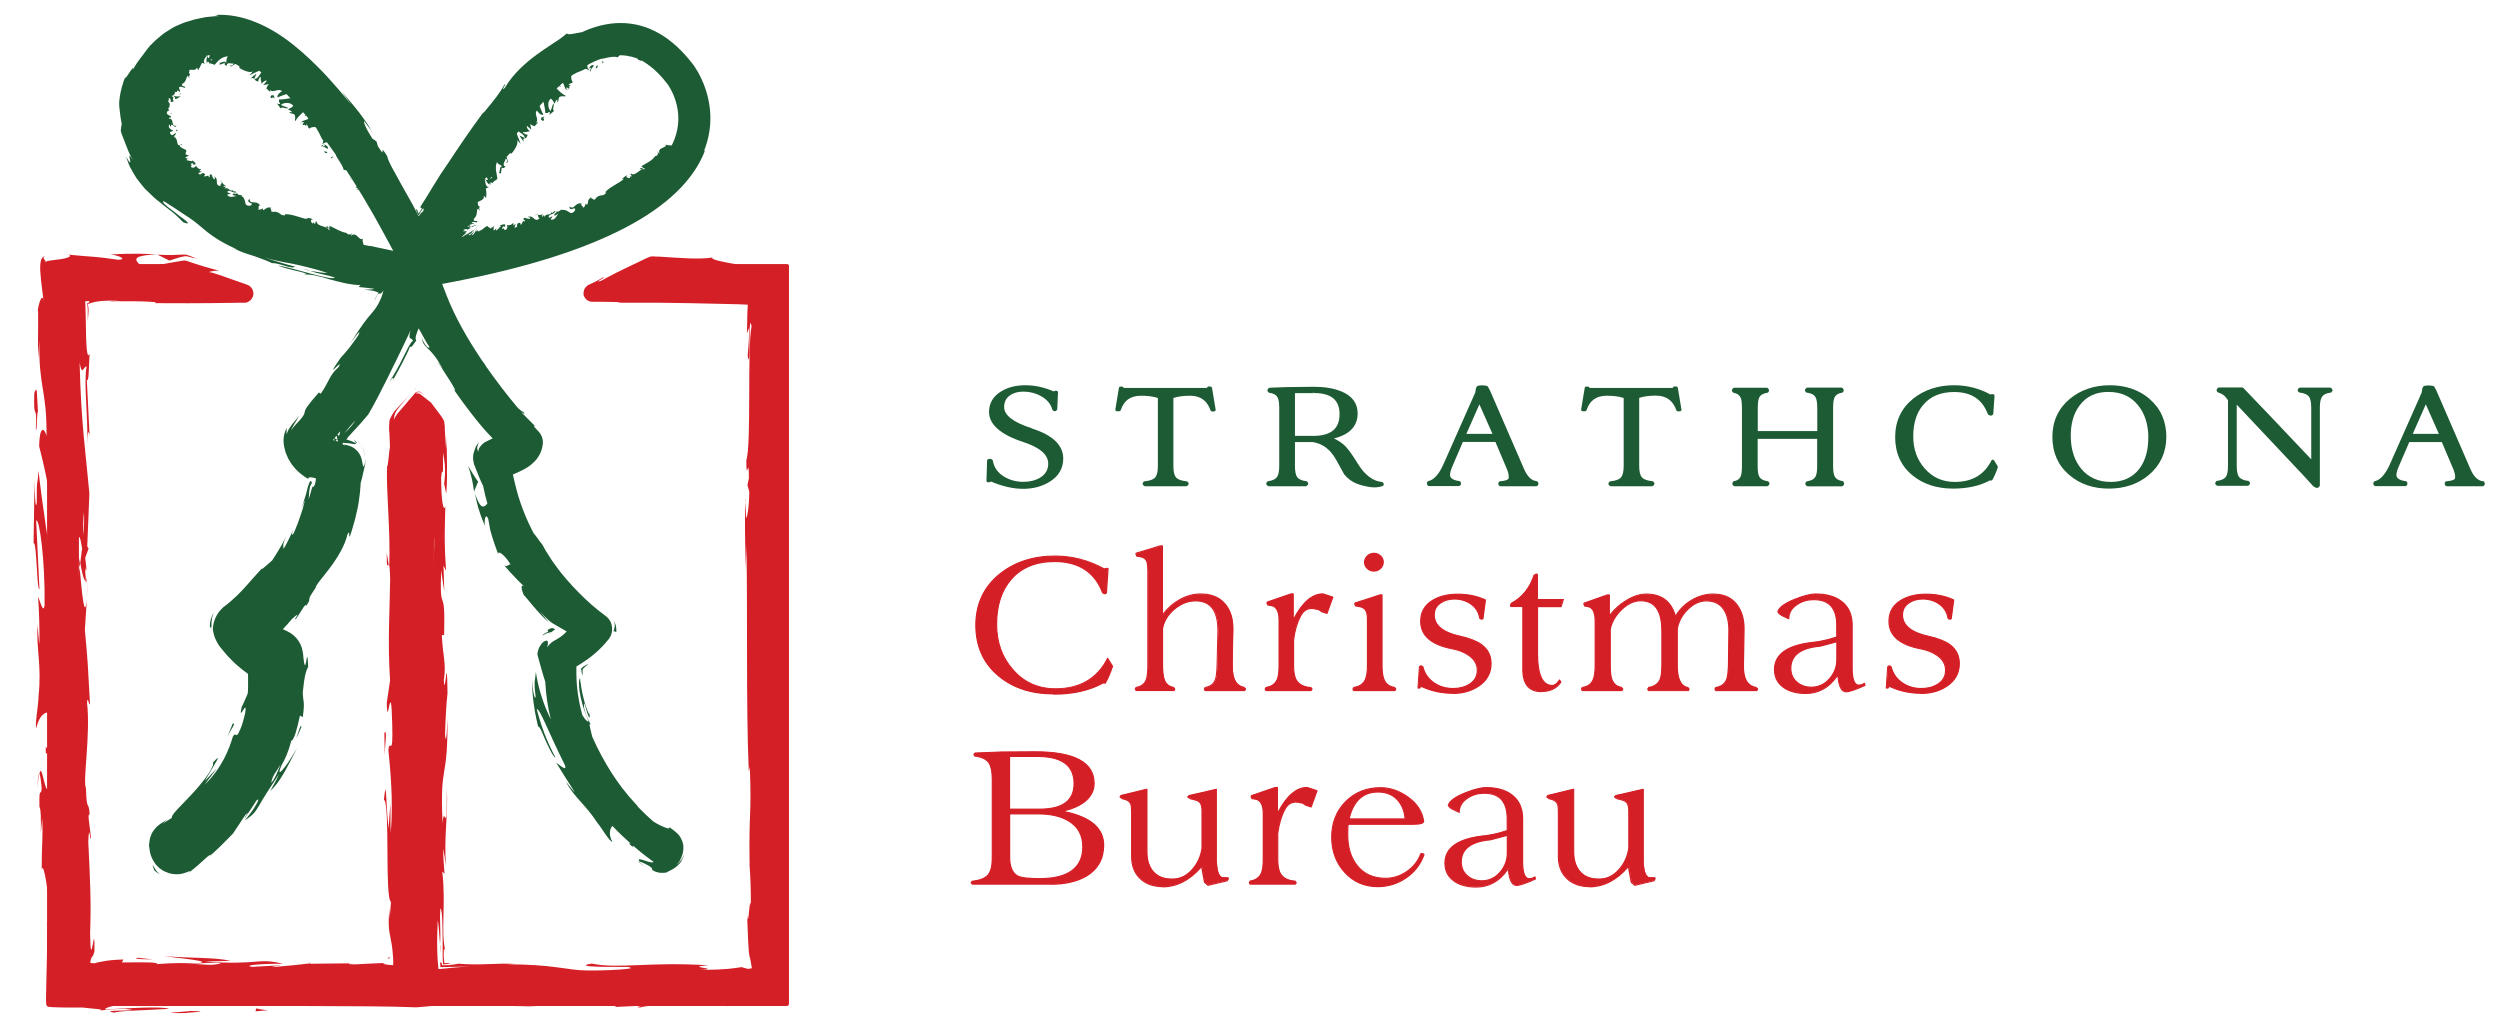 <svg xmlns="http://www.w3.org/2000/svg" id="Layer_1" data-name="Layer 1" viewBox="0 0 243.29 100"><defs><style>      .cls-1 {        fill: #d51f26;      }      .cls-1, .cls-2, .cls-3 {        stroke-width: 0px;      }      .cls-2 {        fill: #1c5b33;      }      .cls-3 {        fill: #1c5b33;      }    </style></defs><g><path class="cls-1" d="M76.59,25.7h-13.07s-.07,0-.1.03c-1.71.95-3.67,1.85-5.84,2.66-.09.04-.15.13-.13.23.02.1.1.17.2.17h16.04v66.01h-31.46v-53.46s-.01-.09-.04-.12c-.46-.62-.9-1.27-1.34-1.91-.08-.11-.27-.11-.34,0-.41.61-.86,1.25-1.33,1.91-.03.04-.04.08-.04.12v53.46H7.68V28.79h16.04c.1,0,.19-.07.2-.17.02-.1-.04-.19-.13-.23-2.18-.82-4.14-1.71-5.84-2.66-.03-.02-.07-.03-.1-.03H4.79c-.05-.01-.11,0-.15.05-.04.04-.06.09-.06.15v71.79c-.01.05,0,.11.05.15.04.04.09.06.15.06h71.79c.11,0,.21-.09.21-.21V25.91c.01-.05,0-.11-.05-.15-.04-.04-.09-.06-.15-.06Z"></path><g><path class="cls-1" d="M75.67,26.28c0-.11,0-.2,0-.28,0-.02,0-.04,0-.05v-.02s0-.01,0-.01h0s0,0,0,0c1.87.08.52.02.93.04h0s0,0,0,0h0s-.02-.07-.03-.07c0,.01,0,.03,0,.04l.04.03h0s-.02-.02-.02-.02c-.02-.01-.04-.04-.03-.02.02,0,0,.01.03,0,0,0-.02,0-.03,0,0,0,0,0,.01,0l.02.02h.01s0,.01,0,.01h0s0,0,0,0c.03.03-.04-.04-.04-.03h0s0,0,0-.01c0,0,0-.04,0-.02l.02.05h0s0,.02,0,.02h0c-2.24-.08-.62-.02-1.12-.04h0s0,0,0,0v.03s0,.07,0,.09c0,.12.02.21.03.27.03.13.06.17.08.16.05-.01.1-.21.07-.19Z"></path><polygon class="cls-1" points="76.11 40.81 76.03 40.56 76.22 42.7 76.11 40.81"></polygon><path class="cls-1" d="M76.1,54.4c.33-1.28-.05-4.92.07-7.35l.07-.4-.26-1.09c.04,2.94.22,6.76.12,8.84Z"></path><path class="cls-1" d="M75.39,61.65c.13-.45.11,1.57.04-1.69-.01.16-.02.21-.03.31,0,.29,0,.7,0,1.38Z"></path><path class="cls-1" d="M75.4,60.27c0-1.43-.11.94,0,0h0Z"></path><path class="cls-1" d="M75.47,66.87l-.11-1.88c-.08.39-.09,2.07-.15,1.45.06,1.93.14,1.54.26.44Z"></path><path class="cls-1" d="M75.71,68.66l-.05-.98c-.03.17-.04.43.05.98Z"></path><path class="cls-1" d="M75.56,65.61l.1,2.07c.05-.27.16-.3-.04-.95.1.17,0-.24-.06-1.12Z"></path><path class="cls-1" d="M75.61,64.44c.07-1.06.12-2.42.23-.53-.04-3.61-.28-3.07-.23.53Z"></path><path class="cls-1" d="M76.44,55.1l.1-1.41-.11-1.22c.05.61-.09,2.72.01,2.64Z"></path><path class="cls-1" d="M75.3,78.62c.07.12.19-.63.28-.77l-.08-1.39c-.05.72-.09,2.07-.2,2.17Z"></path><path class="cls-1" d="M75.57,77.84l.12,2.08c.01-1.86-.04-2.2-.12-2.08Z"></path><polygon class="cls-1" points="76.07 69 75.82 65.58 76.08 69.66 76.07 69"></polygon><polygon class="cls-1" points="75.29 86.57 75.13 85.39 75.37 87.5 75.29 86.57"></polygon><path class="cls-1" d="M75.31,91.85c-.13-.87-.23,1.2-.31.27.02,1.43.14,2.66.24,3.76-.06-1.17-.04-2.42.07-4.03Z"></path><path class="cls-1" d="M75.4,96.48c-.01-.08-.04-.16-.06-.22-.01-.03-.03-.06-.04-.09l-.02-.04c0-.08-.02-.16-.02-.23v.23s.03.04.03.04l.03.08c.02.06.06.14.09.24Z"></path><path class="cls-1" d="M75.66,83.47c-.04.16-.15.47-.2,1.64l.2-.82c0-.25,0-.53,0-.82Z"></path><path class="cls-1" d="M75.66,84.27v.03c-.01.89-.02,1.51-.02,1.77,0-.23,0-.77.02-1.8Z"></path><path class="cls-1" d="M75.66,83.27c0,.08,0,.13,0,.21.02-.08.03-.13,0-.21Z"></path><path class="cls-1" d="M75.89,74.46c.11,1.22.23,3.78.4,1.31-.13-.88-.23.54-.4-1.31Z"></path><path class="cls-1" d="M75.9,82.25l.05-2.21c-.05.04-.13.44-.18-.16l.14,2.38Z"></path><polygon class="cls-1" points="75.97 83.33 75.9 82.25 75.89 83.07 75.97 83.33"></polygon><path class="cls-1" d="M75.58,93.95c.04.48.07.98.08,1.51,0,.33.02.68.03,1.05,0-.12.02-.24.03-.37l.02-.93c0-.64.01-1.28.02-1.9-.06-.18-.17-.72-.17.63Z"></path><path class="cls-1" d="M75.64,89.24c0,.07,0,.15.01.21.02-.13.02-.24-.01-.21Z"></path><path class="cls-1" d="M65.83,96.8c.06.01.12.02.19.04.01-.01.02-.02.04-.03h-.23Z"></path><path class="cls-1" d="M75.78,93.1c.04-.95,0-1.52-.07-2.06.02.71.03,1.47.03,2.27.03.08.05.09.04-.21Z"></path><path class="cls-1" d="M73.6,96.6c.25.02.51.04.79.06.14,0,.28.02.42.03.07,0,.13,0,.2.01h.07s-.04,0-.07-.01c0,0-.04,0-.08-.01-.04,0-.08,0-.12-.01-.16-.02-.34-.03-.5-.05-.33-.03-.62-.04-.71-.01Z"></path><path class="cls-1" d="M75.59,89.78s0-.09,0-.14c-.04.31-.02.27,0,.14Z"></path><path class="cls-1" d="M75.59,89.78c.03.49.08.87.12,1.26-.02-.58-.04-1.12-.07-1.58-.01.12-.04.24-.05.32Z"></path><path class="cls-1" d="M62.3,98.06c.17-.18,2.67-.35,4.83-.16,2.13-.14.74-.74-1.12-1.07-.07.08-.07.15-2.25.26.77.1,4.85.23,3.01.4-2.9.09-2.37-.06-3.78-.16,1.2.23-3.69.33-3.05.66l2.54-.12c.05.05-.87.13-.17.18Z"></path><path class="cls-1" d="M70.18,96.86l.9-.02c-1.03-.03-1.76-.1-3.11-.25-1.5.09-1.81.16-1.91.22l4.43.03-.31.03Z"></path><path class="cls-1" d="M75.05,96.83s-.02.02-.08.04c-.05.01-.11.02-.17.03-.12.02-.26.04-.4.06-.28.04-.58.08-.81.11-.46.07-.67.15-.01.25.66,0,1.11-.02,1.43-.03.21-.02.34-.04.43-.07.09-.03.16-.05.25-.08.05-.01.1-.03.16-.04.03,0,.07-.02.1-.05.03-.04.02-.1.02-.15,0,.04,0,.07,0,.11-.01.03-.04.06-.07.06-.06.01-.12,0-.17,0-.11,0-.19,0-.26,0-.14,0-.23,0-.26,0-.07,0,.03-.03.13-.05.11-.02.22-.05.21-.08-.01-.03-.15-.06-.47-.09.17-.02.32-.03.47-.04.04,0,.07,0,.11-.01.03-.01.05-.05.05-.09,0-.07,0-.14,0-.21,0,.07-.01.14-.02.2,0,.03-.04.06-.07.06-.04,0-.07,0-.11,0-.14-.02-.28-.03-.4-.05.01,0,.02,0,.04.01h0s0,0,0,0c.07.02.1.04.02.03,0,0-.02,0-.03,0,0,.03-.03.05-.06.07-.02,0-.03,0-.04,0-.03,0-.06,0-.09,0-.06,0-.11,0-.16,0-.09,0-.15,0-.18-.01-.07,0-.04-.01.03-.02.08,0,.2,0,.34-.02.09,0,.08,0,.11,0,.02,0,.04,0,.06,0,0,0,.01-.02.01-.03h0s-.02,0-.06,0c-.01,0-.02,0-.03,0-.02,0-.05,0-.07,0-.08,0-.17,0-.27,0-.4.01-.93.02-1.47.04l-2.13.05c.45.01.96.02,1.61.02.63,0,1.39-.01,2.36-.02Z"></path><path class="cls-1" d="M76.72,78.04c-.02.13-.03.13-.05.14.02.28.04.38.05-.14Z"></path><path class="cls-1" d="M76.6,79.8c-.03-.31-.11-.57-.09-1.58.06-.88.1,0,.16-.04-.05-.61-.14-2.13-.24-.22l.03.3c-.07,1.72-.32,3.93-.34,3.63.18-.5.31-.94.48-2.09Z"></path><path class="cls-1" d="M76.21,89.75l.1,3.55.17-1.81-.1.09c.04-2.02-.09-1.58-.17-1.84Z"></path><polygon class="cls-1" points="65.42 96.7 65.89 96.49 63.84 96.79 65.42 96.7"></polygon><polygon class="cls-1" points="60.8 96.73 60.97 96.54 59.75 96.65 60.8 96.73"></polygon><path class="cls-1" d="M37.48,93.71l.36-.05c-.16.02-.28.03-.36.05Z"></path><path class="cls-1" d="M30.11,93.7l-.19.09c.35-.05.49-.09.19-.09Z"></path><path class="cls-1" d="M5.73,40.59c.17-1.52.43-3.22.23-3.04l-.2.47c.04,1.06.01,1.88-.03,2.57Z"></path><path class="cls-1" d="M7.72,55.27c.02-.14.04-.3.06-.44-.07-.37-.13-.72-.19-1.03.04.44.08.95.13,1.47Z"></path><path class="cls-1" d="M8.55,56.34l-.13,2.01c.04-.45.09-1.1.13-2.01Z"></path><path class="cls-1" d="M37.83,54.98l-.2-1.22c0,1.91.1,1.07.2,1.22Z"></path><path class="cls-1" d="M13.49,96.8c-1.31-.08-2.36-.11-3.28-.12,1.58.11,2.86.29,3.28.12Z"></path><path class="cls-1" d="M34.69,95.83c.64-.04.91-.08.89-.12-.66.03-1.03.07-.89.12Z"></path><path class="cls-1" d="M6.42,96.68c.23.02.46.03.69.05.96-.03,1.93-.06,3.1-.05-1.17-.09-2.51-.14-3.79,0Z"></path><path class="cls-1" d="M72.55,48.9c0-.11.02-.24.02-.34-.03-.03-.03.12-.02.34Z"></path><path class="cls-1" d="M63.9,26.58c-.05,0-.12,0-.19,0-.07,0-.13.06-.19.09-.27.15-.57.3-.86.46.15-.07.35-.17.61-.31.07-.04.14-.07.21-.11.04-.02.07-.04.11-.07.08-.07.19-.05.3-.06Z"></path><path class="cls-1" d="M42.22,96.64c.98-.01.16-.02,0,0h0Z"></path><path class="cls-1" d="M46.98,97.43c-.21.02-.37.05-.39.1.08-.05.22-.08.39-.1Z"></path><path class="cls-1" d="M4.54,89.9s0-.05,0-.08c-.04.29-.03.24,0,.08Z"></path><path class="cls-1" d="M43.69,96.73c-.37-.02-.79-.04-1.25-.06.2.02.58.03,1.25.06Z"></path><path class="cls-1" d="M43.49,96.64c.34,0,.6.01.86.02.12-.03.01-.05-.86-.02Z"></path><path class="cls-1" d="M40.85,96.65c.56,0,1.08,0,1.59.02-.19-.01-.27-.02-.22-.03-.29,0-.69,0-1.36.01Z"></path><path class="cls-1" d="M42.84,91.92c0,.06-.01.14-.02.21.08.99.07.55.02-.21Z"></path><path class="cls-1" d="M15.28,24.77s-.07,0-.11,0c.05,0,.1,0,.14,0l-.03-.02Z"></path><path class="cls-1" d="M19.2,25.17c-.1-.04-.21-.07-.3-.1-.05-.02-.08-.03-.16-.06-.08-.03-.15-.06-.22-.09-.1-.04-.2-.07-.3-.11-.1-.03-.2-.03-.3-.03-.1,0-.2,0-.29,0-.08,0-.16,0-.24.01-.25.02-.48.03-.7.03-.45,0-.88-.01-1.37-.04l1.16.58.85-.27c.12-.04.34-.1.54-.13.1-.02.21-.04.31-.02l.3.07.24.07c.07.02.11.02.17.03l.32.05Z"></path><path class="cls-1" d="M37.99,78.17l-.18,2.47c-.3-2.98-.19-5.14-.45-2.82.63.35.06,9.6.69,9.95l-.13,1.63c0-.47-.03-.54-.02-1-.15,1.58-.04,2.17.1,2.87.07.35.15.73.2,1.27.02.21.04.44.06.73.01.19.01.42,0,.66,0,0,0,0-.01,0-.38-.02-.69-.06-.82-.1-.05-.02-.17-.04-.14-.06,0,0,.02,0,.03-.01.02,0,.05,0,.06-.01.03,0,.06-.02.11-.03,0,0-.02,0-.05,0-.02,0-.04,0-.06,0-.06,0-.12,0-.19,0-.3.01-.69.03-1.09.05-.79.04-1.58.08-1.58.08-.92-.01-.7-.12.22-.11l-4.83.05.04-.02c-.69.1-2.25.25-3.02.31-1.23-.09.62-.07.3-.14l-2.68.15c-1.09-.16,1.13-.32,2.98-.3-2.5-.62-2.22.16-7.62-.21l2.53-.08c-1.63-.35-3.6-.23-6.46-.45.68.12,5.72.56,2.82.71-.82-.05-1.9-.07-3.47.06-.01-.22-1.54-.17-3.46-.16l.13-.29c-1.04.04-1.51.1-1.88.17-.18.03-.34.06-.53.1-.02,0-.05,0-.07.01h-.04s-.02.01-.02.01c-.02,0-.04.02-.06.03-.05.02-.1.03-.17.05-.19,0-.35-.02-.45-.04.04-.3.1-.48.18-.59.02-.03.04-.05.06-.07l.03-.03h.01s.01-.06.01-.06c.04-.12.08-.22.12-.33.05-3.7-.37,2.55-.42-1.82.11-3.07,0-5.23-.18-8.91.1-2.15.18.38.26-.4l-.23-1.91c0-.47.08-.32.11-.24-.09-1.61-.29-.13-.37-2.66-.32-.68.47-5.19.11-8.31.08-.77.18.37.29.14-.24-4.29-.18-3.68-.5-7.2l.19-3c-.22,2.2-.48-.61-.7-3.08-.11.78-.2,1.45-.24,1.9l-.16-3.94c.05-.48.15-.08.27.57-.03-.27-.05-.52-.07-.72.11-1.41.28-.68.44.33-.06.48-.12.96-.18,1.42.18.97.38,1.88.55,1.68-.03-.26-.06-.75-.08-1.29.05.25.09.42.12.3.03-.13-.03-.54-.11-1.19l.33-.9-.13-.22.21-5.15c-.33-3.69-.82-6.89-.95-12.74.24,1.45.39.31.68.39-.3,1.6.13,4.53.07,7.56.03-1.58.17-1.23.22-.83l-.27-5.41c.23.12.17-1.15.27-2.56-.21.5-.3-.34-.34-1.59-.02-.62-.03-1.35-.04-2.08,0-.27-.01-.53-.02-.78,0-.24-.02-.46-.03-.66.14,0,.25-.02.35-.03.11.08.07.16-.16.22.03.15.04.34.06.57,0,.11,0,.24,0,.38,0,.25,0,.52,0,.82.03-.26.05-.51.06-.74.01-.13.02-.22.02-.33,0-.2-.03-.4-.07-.63.15-.04.29-.09.44-.13.08-.02.17-.05.27-.07l.15-.03h.08s.12-.03.12-.03c.65-.07,1.38-.1,2.32,0-.66,0-1.01-.02-1.27.06,1.53-.14,5.27-.03,4.39.11h-.65c2.18.03,5.49.03,8.33-.02.18,0,.35,0,.53-.01.09,0,.17,0,.26,0h.13s.06,0,.06,0h.03s.02,0,.02,0h.13s0-.01,0-.01h.07c.12-.04.25-.1.35-.18.16-.13.25-.27.31-.45l.02-.07v-.03c.03-.24.01-.07.02-.13h0s0-.04,0-.04v-.03s-.01-.11-.03-.17c-.07-.28-.19-.38-.32-.5-.07-.05-.15-.1-.23-.13l-.05-.02-.11-.04c-.08-.03-.15-.05-.22-.08-.59-.21-1.15-.39-1.6-.56-.46-.17-.85-.3-1.15-.39-.3-.1-.5-.15-.6-.14-.01-.07.71-.18.97-.15-.49-.12-.98-.27-1.48-.41-.25-.07-.49-.15-.74-.23l-.37-.12-.18-.06-.22-.08c-.11-.03-.22-.08-.33-.09-.12,0-.23.02-.35.04-.12.02-.22.03-.31.05l-.29.05-1.17.2-2.33.39c.68-.34-1.94-1.14,1.67-1.33-1.04-.05-2.32-.11-4.5.01.71.05,1.76.49.8.52-2.65-.38-1.83-.2-5.11-.52.54.04.5.19.13.32-.08.03-.23.07-.4.1-.16.03-.34.06-.54.08-.2.02-.38.06-.6.08-.1.02-.2.03-.3.05-.1,0-.22.05-.28.16.03-.08.02-.12,0-.17-.03-.04-.08-.09-.12-.14-.08-.1-.12-.25.21-.38,0,0-.07.03-.19.08-.06.03-.13.06-.2.14-.07.08-.12.19-.14.31-.02.12-.06.23-.06.39,0,.16,0,.32-.01.49.02.35.06.73.09,1.08.13,1.05.26,2.1.26,2.1-.09-1.04-.44-.18-.59.75.1-.43-.01,3.6.04,4.71l.12-1.77c-.08,4.7.73,4.65.7,9.31-.11-.56-.66-1.4-.72.98.27,1.09,1.27,4.82,1.48,8.95l-.15.79.17,3.17c-.4-1.97-1.24-7.51-1.56-10.53-.12,1.76-.18.49-.17,3.13-.14.93-.22-1.44-.22-2.21l-.09,6.14c.31-.27.31,4.69.57,4.46l-.32-6.67c.31-.27.88,3.85.82,8.2-.12,1.11-.55-.83-.65-.74.11.56.2,4.13.13,4.53l-.17-1.84c-.12,2.42.41,3.95.11,6.86-.02,1-.4,3-.22,3.17.35-1.64,1.45-1.96,1.71-.87-.02.35-.34,5.27-.51,6.42-.28,1.65-.66-2.48-.9-1.07.08.06.19.97.22,1.35-.07,1.05-.26-.44-.22,1.85.31.38-.03,4.66.27,1.08.09,2.24-.06,2.38-.05,5.01.2-.84.69,2.36.78,4.61-.08-.13-.18.37-.23.62-.01,2.3-.06,4.06-.1,5.79,0,.46-.02.91-.03,1.37,0,.24,0,.47.02.7,0,.11.07.24.18.27.11.02.23.02.34.04.47.03,1.01.03,1.52.04.49,0,.99,0,1.53,0,.39.08,2.46.17,1.58.3.62-.06,1.18-.16,2.5-.17,2.56.27-2.95.04-1,.37.17-.18,3.42-.25,5.3-.37-.58-.28-4.35-.05-6.23.06,0-.39,3.27-.8,7.75-.97,3.56-.1,1.54.25,2.16.2,6.69.07,5.7-.68,11.25-.4,2.2.25.1.49.59.67-2.9.09-4.45-.16-6.42-.15l2.42.12c-.92.08-2.86.14-3.91.07,1.85.22,11.29.04,16.45.25.92-.08,2.5-.17,1.75-.27l-1.63.03c-1.5-.2,3.07-.28,1.01-.37,2.19-.14,4.64-.36,7.73-.25l.58.28c-.07-.08-2.01-.17-2.88-.08,1.28-.13,4.73.38,6.13.01l-2.16-.2c2.2-.14,4.92-.44,7.65-.35-1.24-.28-.63.03-2.57-.29,1.68.41-6.99-.02-4.28.41-1.99-.38-3.45-.16-6.05-.48.08.09.92.18-1.37.13-.1.03-.35.06-.5.08-.07,0-.09,0-.15,0,.05,0,.08,0,.13.01-.1.01-.11.02.05,0,.55.04.99.09,1.17.14-1.14.21-4.78.21-6.02.32-1.36-.04.57-.11-.17-.21l-1.84.17c-.18-.21-3.61-.34-.41-.46h-2.88c-1.7-.13-4.03-.17-5.48-.08-1.36-.04-3.44.23-2.25.07l-4.52.13-.04-.05c-4.46-.03-9.19.34-14.29-.03-.97.02-.99.06-1.4.07-.05-.01-.06-.06-.06-.1,0-.04,0-.09,0-.13,0-.09,0-.19,0-.29,0-.45.01-.94.02-1.49l.18-.49c-.06-1.93.18-5.79,0-6.62.48-2.08.11-9.36.19-12.76l-.23-.13c.01-2.34-.05-4.58-.15-7.48l-.21.18c-.17-2.5.15-6.43.13-10.38.08.27.06,1.27.01,1.98.47-4.72-.34-9.97,0-14.25-.07-1.07-.05-1.84,0-2.59,0,.1,0,.19.01.26,0-.11,0-.27,0-.44.04-.47.07-.96.11-1.48-.05.45-.09.88-.11,1.25,0-.82-.03-2.07-.08-3.3l.22-.52c0-.1,0-.18,0-.28.08-1.2-.1-.97-.27-.32-.04-.62-.08-1.18-.13-1.62.36-.98-.12-3.21.26-4.54-.09-.41-.13-1.95-.19-3.47v-.28s-.02-.17-.02-.17c0-.11-.02-.21-.03-.31-.01-.11-.02-.21-.03-.31,0-.1-.05-.23.03-.29.3-.08.58-.13.67-.23.05.05.29.08-.16.08.25.01.41.02.8.03.34,0,.68.01,1.01.02.66,0,1.31-.01,1.92-.07l.58.28,2.98-.38c1.81.17,2.56.27.76.49,1.24-.09,2.06-.14,2.69-.18.31-.01.58-.03.83-.04.07,0,.15,0,.22-.01.07-.01.13.04.2.06.28.13.59.27.99.46.44.19.99.4,1.75.67l-.24.09c.31.14.67.27,1.05.41.19.07.38.14.58.21.19.06.38.13.57.19.19.06.37.13.55.19.09.03.17.06.26.09.04.02.08.03.12.05l.06.02h.03s.01.02.01.02h0s0,0,0,0c.23-.57.06-.16.12-.29h0s0,0,0,0c0,0,0,0,0,0,0,0,0-.01,0-.02,0,0,0-.01,0-.01v.03s0,.03,0,.03h0s0,.01,0,.01h0s0,0,0,0c0,0,0-.07,0-.04h0s0,0,0,0c0,0,0,0,.01-.01,0,0,.04,0,.01,0h-.05s-.01,0-.01,0c-.03.3.04-.4.04-.33h0s0,0,0,0h0s0,0,0,0h-.02s-.05,0-.05,0c-.06,0-.11-.01-.16-.02-1.1-.13-3.41-.17-6.26-.18-3.09-.01-6.77-.03-10.33-.04,0,.81-.01,1.62-.02,2.42-.01.57-.02,1.13-.03,1.68-.02,1.07-.05,2.1-.1,3.07.54-1.47-.24,3.52.18,3.82-.13.44-.2,1.5-.31.27.12,3.87-.2,5.81.15,8.48-.13.44-.19-.83-.26-.43.03.31.11,1.23.03,1.63-.08.39-.11-.57-.16-1.18.02,3.95.41,4.35.78,4.64-.17,2-.15,3,.09,4.45-.12.7-.25,1.86-.29-.59-.02,1.38-.18,8.43.12,8.57-.07.43-.02,1.93.01,2.29-.02,3.1-.04,3.37-.02,6.41l.05-.84c.35,1.2.08,2.53.12,4.98l-.04-.07c-.26,5.62.12,2.43-.17,7.98l.22-.3c.24.26.17,1.49.06,3.05-.05.78-.12,1.65-.15,2.52-.02.44-.03.87-.03,1.3,0,.21,0,.43,0,.64,0,.25.02.49.02.73,0,0,0-.1.02-.24,0-.07.01-.15.02-.24,0-.07.02-.14.02-.22.03-.29.06-.58.06-.58.02.17.02.36.02.56,0,.18-.01.44-.03.71-.03.54-.09,1.15-.15,1.85.46.05.93.11,1.4.17.26.03.52.06.77.09.06,0,.15.01.19.02l.14.02c.09.01.18.03.27.04.71.11,1.37.19,1.91.21.38.04-.61.07-1.15.1,4.62.28.6-.29,4.04-.36.64.16-.82.4,1.5.43,1.16.13,6.73-.51,9.89-.21-.7-.12-1.39-.24.21-.33,2.45-.04,6.63.45,8.85.08.31.03.43.06.44.09.43-.02.99-.04,1.6-.06.86-.02,1.8-.04,2.72-.07-.02-.56-.03-1.12-.05-1.66,0-.26-.02-.52-.03-.76,0-.19-.02-.37-.03-.54-.04-.65-.08-1.18-.14-1.48.76-1.73-.37-11.66.33-11.61l-.04-5.77.07.15c.05-3.69-.12-4.99-.29-6.29.05-.85.11-.23.15-.16.14-5.39.11-5.92-.24-10.44l.23-.47c-.13-1.22.36-7.79.09-13.07.03.05.07.16.1.58-.02-.49-.04-1-.04-1.52,0-.25,0-.49,0-.74v-.2c0-.07.06-.11.09-.17.15-.21.28-.38.42-.55l.05-.06s.05-.05.08-.04c.08,0,.11.09.15.15l.23.37.03.06v.03s.02.01.02.01l.02.03.08.14c.03.05,0,.11,0,.17v.08s-.01.17-.01.17c0,.13,0,.26-.01.39,0,.26-.01.51-.02.76-.03,1-.05,1.94-.04,2.8,0,1.71.09,3.07.36,3.78l.2,3.92c.06-5.07.36.76.5-1.33.05,2-.25,5.16-.29,2.71l.04-.38c-.43-.9-.15,6.31-.45,6.17.02,9.99-.22,19.72-.24,29.07l.34-1.08-.02,3.26c-.08.86-.26,1.15-.25-1.18-.05.29-.06.67-.06,1.07,0,.2.01.41.02.62.01.24.03.47.04.7.07,1.22.17,2.1.21,2.22.06,0,.07,0,.08-.01,2.16.05,2.59.11,2.17.17-.4.06-1.67.12-2.58.16-.04-.71-.06-1.15-.06-.47v.53s2.52-.02,2.52-.02l-.67-.04c.3-.02.57-.04.82-.05.06,0,.12,0,.18-.01.04,0,.08,0,.11-.01.07,0,.14-.02.21-.02.27-.03.52-.06.81-.09.58-.05,1.31-.08,2.71-.08,1.77.07.91.21,1.6.22,0,.02.23.04,1.07,0l4.11.03-1.64-.27c1.82-.13,3.87.01,1.97-.29,1.39.23,5.23.27,8.92.28,1.85,0,3.67,0,5.13,0,.73,0,1.37,0,1.88,0,.26,0,.48,0,.67.01.2,0,.36.02.48.02.81-.04,1.57-.08,2.33-.1-.02-.69-.03-1.38-.05-2.09,0-.54-.01-1.09-.02-1.66,0-1.07,0-2.19,0-3.41-.06.78-.35,1.24-.32-1.45.62.98.27-4.93.71-7.1-.29,1.94-.07-7.65-.49-4.6.05-2.25.23-.14.38-1.84-.24-5.34.16-11.78.07-18.39-.08-.1-.2,1-.33-.41l.4-3.49c-.04-1.3-.47-1.2-.19-3.59-.07.34-.17.84-.2-.04.09-3.06.12-6.14.13-9.25-.01-3.35-.03-6.72-.04-10.1-2,0-3.99.01-5.99.02-1.75,0-3.5,0-5.26-.02-1.75-.02-3.5-.05-5.24-.11h-.16s-.08,0-.08,0h-.04c0-.58,0,.79,0,.64h0s0,0,0,0h0s0-.02.02.03c0,.02,0-.01,0-.02v-.04s0,.04,0,.03h0s0,0,0,0h0s0,0,0,0c0,0,0,0,0,0,0,.01-.04.02,0,0l.04-.02c-.18-.57.24.77.2.64h0s0,0,0,0h.02s.08-.03.08-.03l.31-.11,1.26-.44c.83-.32,1.66-.63,2.48-.98-1.72.64-.62.11.62-.51-.82.37-.07-.18-.28-.2,0,0,.32-.15.79-.37.06-.03.12-.06.19-.09.04-.02.08-.03.12-.05.04-.02.09-.04.13-.05.05,0,.1,0,.15,0,.05,0,.11,0,.16.01.08,0,.17,0,.25.01.17,0,.34.02.51.03l2.75.15c1-.3,5.9-.02,6.47-.31l-1.74.05c2.32-.34-3.24-.76-2.9-1.2-1.3.2-3.01.05-4.93-.07-.12,0-.24-.02-.36-.02h-.22c-.09-.02-.17-.02-.26-.02-.09,0-.17,0-.25.02-.08.02-.16.06-.24.09-.08.03-.16.08-.24.11l-.19.09c-.45.21-.89.44-1.36.65-.46.22-.92.45-1.39.68-.47.23-.92.49-1.39.74-.9.26.68-.42.18-.33-.23.14-.48.28-.75.42-.14.07-.28.14-.44.21l-.12.05-.12.06h-.01s-.03.03-.03.03h-.01s-.05.04-.07.06c-.05.04-.1.09-.14.14-.1.12-.12.19-.15.29-.03.09-.04.19-.04.29v.07s0,.04,0,.04h0c.01.06-.03-.11.03.13h0s0,0,0,0v.03s.04.05.04.05c.03.06.07.12.11.18.04.05.1.11.14.14.04.03.08.06.13.08.09.05.19.08.29.09h.08s.05.01.05.01h.04s.08,0,.08,0c.1,0,.2,0,.31,0,.21,0,.44,0,.68,0,.48,0,1.01.02,1.62.04l-.27.05c2.76-.02,4.87,0,6.94.04,1.03.02,2.06.05,3.14.07.54.01,1.1.03,1.68.04.28.01.58.03.89.04-.01.25-.02.52-.04.81-.01.61-.02,1.28-.04,1.98l.22-.56c-.03,1.64-.1,1.98-.15,2.75.33,1.88.02-4.6.38-2.89-.44,2.17,0,11.55-.51,13.02,0,2.52.25-.74.25,1.78l-.14.67.18.64c-.03,1.65-.2,2.49-.32,2.55.01-.4-.03-1.14-.04-1.57-.16,2.14.05,6.04,0,6.78l.08-2.42c.13,6.88-.05,15.27.23,21.92l.1-.5c.19,5.07-.11,4.06-.02,9.63l-.02-.2c.1,1.11.15,2.6.14,4.13-.12-1.41-.23,2.65-.37.8.1,2.57.14,3.33.19,3.79.03.27.06.29.1.48.04.18.1.43.18.98-.07.02-.2.04-.36.07,0,0-.17-.04-.35-.09-.15-.04-.31-.09-.31-.09-.1.02-.17.04-.29.05-.13.02-.24.03-.36.05-.23.03-.44.06-.71.08-.53.05-1.25.08-2.64.1,2.28-.15-1.78-.26.78-.45-5.84-.37-8.67.38-11.35-.17-2.68.47,5.05.26,3.55.36,1.26.15-2.21.35-4.04.31-1.86-.01-3.17-.6-7.86-.6.47,0,.5-.03.96-.03-1.76-.12-3.44.16-5.59-.03-.19.05-.4.08-.6.1-.11.02-.22.03-.34.04-.23.01-.44,0-.63.02-.02-.18-.06-.3-.19-.31l.02.49,1.14-.03,1.76-.03c-.57.02-1.14.06-1.72.11-.41.05-.84.1-1.37.14-.03-.24-.05-.51-.07-.81,0-.15-.02-.31-.03-.47,0-.2-.01-.41-.02-.62-.02-.86,0-1.8.05-2.87.07.31.17,1.51.22,2.33.11-1.18-.07-2.26.04-3.48.15.14.19,1.08.21,2.3,0,.61,0,1.3.01,2v.41s.01.26.01.26c0,.17.02.34.03.49.29-.02.54-.05.74-.1-.15-.04-.36-.04-.62-.02-.01-.15-.03-.3-.04-.44,0-.08-.01-.15-.02-.21,0-.04,0-.07,0-.1,0-.07,0-.13,0-.19,0-.47.03-.65.18-.17-.5-1.89.06-4.62-.32-7.8l.22.21c-.03-.5-.14-1.54-.13-2.47l.28,1.67c-.24-2.57.21-4.96.08-7.43,0,5.17-.26,1.16-.42,3.34-.29-6.37.57-3.66.47-10.8.03.97-.13,3.63-.23,2.12.04-1.36.13-3.15.24-3.98-.05-4.73-.22.73-.36-1.29.27-1.61-.11-2.32-.19-4.39h.22c.14-5.4-.46-1.44-.29-6.29l.31,2.05-.08-2.53.25.52c-.19-2.75-.14-3.61-.07-6.3-.16.63-.4-.35-.41-2.74.13-1.63.21.91.18-2.47.14.76.31,1.6.11,3.07.07.15.14.75.21.91.15-1.75.03-4.4.03-5.63,0,.47-.02,1.03-.05,1.32l-.12-1.87v-.34c-.01-.12-.04-.24-.05-.36v-.09s0-.03-.03-.04v-.04c-.02-.06-.05-.11-.08-.17l-.19-.3-.99-1.32-1.06-.83c-.09-.06-.2-.07-.27-.07-.06,0-.11,0-.13,0-.04,0-.03-.03.05-.07.07-.04.25-.07.38-.03.12.08.27.18.42.28-.11-.09-.22-.17-.32-.25l-.08-.06s-.05-.02-.08-.03c-.06-.01-.14-.02-.21,0-.07,0-.14.03-.18.05-.05.06-.11.12-.16.18-.1.12-.21.24-.32.37-.21.25-.44.51-.68.8-.12.14-.25.29-.39.45-.07.08-.14.16-.21.24-.07.1-.14.2-.21.31-.05.08-.11.2-.18.32.03-.14.04-.25.06-.38.03-.09.06-.2.12-.34.07-.13.16-.26.31-.46.15-.19.35-.43.62-.74.14-.15.29-.32.46-.52.09-.1.18-.2.28-.3.05-.05.1-.11.15-.16l.08-.08s.03-.03.04-.04h.04s-.1.07-.15.11l-.15.16-.3.32-.59.63-.58.62-.28.31c-.09.11-.18.26-.26.38-.08.16-.18.31-.24.48-.03.09-.03.18-.04.27l-.02.27v.5s.03.32.03.32l.05,1.28c-.08.31-.22,2.4-.28,1.79-.11,2.59.35,6.35.21,9.78.04.18.07.54.09,1.27-.04,3.23-.26,6.08-.01,9.91l-.32,2.17c.07,2.99.41-2.94.53,2.05.1,3.53-.28,1.32-.37,2.56.16,1.76.5,4.81.23,8.05-.06-1.07-.01-1.91-.04-2.92ZM18.84,93.8c.72-.05,2.14-.19,2.67-.06-.82.25-1.45.13-2.67.06ZM8.15,49.83c.07.53.04,1.35-.05,2.28-.02-.67,0-1.44.05-2.28ZM31.48,96.82s-.05,0-.08.01c-1.6-.09-1.03-.05.08-.01ZM34.79,96.92c.33-.03.31-.06.17-.09-.23.06-.98.06-1.82.04.24.06.66.1,1.65.05ZM49.81,95.69l-.64-.06c1.46-.06,1.05,0,.64.06Z"></path><path class="cls-1" d="M8.45,56.2c-.04.2-.08.26-.12.31.04.28.08.29.12-.31Z"></path><path class="cls-1" d="M37.87,55.2v-.11c-.01-.06-.02-.09-.04-.11l.04.23Z"></path><path class="cls-1" d="M3.67,76.68c.03-.68.07-1.06.11-1.32-.05-.04-.1.27-.11,1.32Z"></path><path class="cls-1" d="M52.36,96.54l-2.12.06c1.03-.01,1.39.04,1.91.07-.05-.05-.45-.13.21-.13Z"></path><path class="cls-1" d="M70.78,97.91c.31-.03.66,0,.96-.03l-.08-.1c-1.32,0-2.25.09-.88.13Z"></path><path class="cls-1" d="M54.32,97.28c.17.19,1.5.12,2.99.09h-.26c.44-.26-1.15-.17-2.72-.09Z"></path><path class="cls-1" d="M57.65,97.36c.46,0,.93-.01,1.37,0,.17-.1-.56-.02-1.37,0Z"></path><path class="cls-1" d="M39,96.79c.71.05.44-.24.84-.16.79-.24-4.7.29-.84.16Z"></path><polygon class="cls-1" points="55.53 97.89 54.99 97.66 54.16 97.85 55.53 97.89"></polygon><path class="cls-1" d="M43.78,97.72l2.38.06s.27-.06.64-.08c-1.46,0-3.07-.05-3.01.01Z"></path><path class="cls-1" d="M46.8,97.71c.76,0,1.49,0,1.91-.04-.41,0-1.3.01-1.91.04Z"></path><polygon class="cls-1" points="52.28 97.96 51.57 97.91 49.9 97.9 52.28 97.96"></polygon><path class="cls-1" d="M18.24,97.68l-2.59.07c-.26.08.44.13,1.41.1.62-.06,1.58-.09,1.19-.16Z"></path><path class="cls-1" d="M26.08,98.31c-.7-.05-.75-.1-1.14-.18l-.08.29,1.22-.11Z"></path><path class="cls-1" d="M18.52,98.38c-.26.08-3.76.23-.48.21.26-.08,2.86-.14.48-.21Z"></path><polygon class="cls-1" points="4.45 72.67 4.46 73.33 4.93 73.23 4.45 72.67"></polygon><path class="cls-1" d="M3.34,38.23c-.11,3.07.29.73.15,3.51.11.72.11-2.27.21-1.53-.12-1.85-.05-2.83-.36-1.98Z"></path><path class="cls-1" d="M3.7,40.2c.02.3.04.61.07.95-.03-.54-.05-.79-.07-.95Z"></path><polygon class="cls-1" points="71.14 26.83 73.12 26.93 71.84 26.77 71.14 26.83"></polygon><path class="cls-1" d="M74.93,26.48l.47.3,1.19-.27c-.45.01-1.31.04-1.65-.03Z"></path><path class="cls-1" d="M13.35,93.2l-.15.07c.31.08.77.08,1.7.1l-1.54-.17Z"></path><path class="cls-1" d="M37.75,93.19v.1s.06,0,.13-.03c.07-.03.14-.1.14-.1,0,0-.07.02-.13.03-.07,0-.13,0-.13,0Z"></path><path class="cls-1" d="M37.41,71.29c-.01.92.05,2,.04,2.92-.05-2,.3-3.17-.04-2.92Z"></path></g></g><path class="cls-2" d="M100.42,41.68c-1.79-.57-2.7-1.26-2.7-2.06,0-.5.18-.87.56-1.14.35-.25.79-.37,1.32-.37.62,0,1.2.15,1.71.44.57.32.94.75,1.09,1.29,0,.02.01.03.03.05.03.03.1.15.25.13.07-.02.13-.06.18-.13.02-.02.03-.05.03-.08l.07-1.63s-.01-.08-.04-.11c-.03-.03-.06-.04-.1-.04h-.13s-.04,0-.06.02l-.09.04c-.91-.4-1.83-.6-2.75-.6s-1.68.19-2.33.58c-.8.47-1.21,1.15-1.21,2.02,0,1.22,1.13,2.21,3.37,2.94,1.58.52,2.39,1.22,2.39,2.09,0,.58-.25,1.02-.77,1.35-.46.28-1.01.42-1.65.42-.71,0-1.34-.18-1.9-.52-.61-.38-.96-.89-1.07-1.54,0-.02-.01-.04-.03-.06-.04-.05-.12-.12-.25-.12-.07,0-.14.02-.2.05-.05.02-.08.07-.08.12l-.06,1.96s.01.08.04.11c.03.03.06.04.1.04h.13s.05,0,.07-.02l.1-.05c1.1.47,2.15.71,3.13.71s1.85-.23,2.58-.69c.88-.54,1.32-1.3,1.32-2.26,0-1.3-1.03-2.29-3.08-2.93Z"></path><path class="cls-2" d="M117.78,37.61h-.16c-.07,0-.13.05-.14.12,0,0-.02.02-.09.02h-7.97c-.07,0-.09-.02-.09-.02-.01-.07-.07-.11-.14-.11h-.16c-.07,0-.13.05-.14.12l-.35,2.11s0,.09.04.12.07.05.12.05h.24c.06-.02.11-.06.13-.11.3-.94.95-1.4,1.97-1.4.65,0,1.2.07,1.64.22v6.64c0,.52-.09.89-.26,1.09-.17.2-.52.33-1.04.38-.05,0-.09.03-.11.07l-.06.1c-.03.06-.02.13.02.17l.1.1s.06.04.1.04h4.01s.07-.02.1-.04l.1-.1s.06-.12.02-.17l-.06-.1s-.06-.07-.11-.07c-.52-.05-.87-.18-1.04-.38-.17-.2-.26-.57-.26-1.09v-6.64c.44-.15.98-.22,1.62-.22,1.01,0,1.66.47,2,1.43.02.06.08.1.15.1h.21s.08-.04.1-.07c.03-.03.04-.07.03-.11l-.35-2.11c-.01-.07-.07-.12-.14-.12Z"></path><path class="cls-2" d="M134.5,46.9c-.61-.04-1.19-.35-1.74-.94-.23-.24-.53-.66-.89-1.26-.37-.58-.69-1.01-.95-1.28-.3-.3-.67-.55-1.11-.75,1.53-.38,2.31-1.2,2.31-2.44,0-.99-.54-1.72-1.61-2.15-.72-.29-1.61-.44-2.65-.44l-2.61.03-1.69.06s-.08.02-.1.05l-.09.1s-.05.11-.02.17l.06.1s.06.06.1.07c.42.06.69.21.82.46.11.19.16.54.16,1.02v5.65c0,.49-.07.84-.2,1.04-.15.24-.45.38-.88.44-.05,0-.09.03-.11.07l-.06.1c-.03.05-.02.12.02.17l.09.1s.07.05.11.05h3.62s.08-.02.11-.05l.09-.1s.05-.11.02-.17l-.06-.1s-.06-.07-.11-.07c-.45-.05-.76-.2-.91-.42-.13-.2-.2-.56-.2-1.05v-2.34h1.71c.97.14,1.72.7,2.29,1.71.35.63.61,1.1.79,1.43.35.43.76.73,1.21.9.35.14.72.24,1.11.31.22.04.43.06.61.06.14,0,.28-.01.4-.03.38-.07.52-.1.52-.25,0-.06-.02-.11-.05-.17-.02-.04-.07-.06-.11-.06ZM127.87,38.11v.14c1.67,0,2.49.67,2.49,2.05,0,.71-.21,1.24-.63,1.59-.42.35-1.08.53-1.94.53h-1.77v-4.16h1.81s.03-.16.03-.16h0Z"></path><path class="cls-2" d="M149.55,46.82c-.5-.03-.92-.44-1.25-1.21l-3.3-7.61-.21-.38s-.06-.06-.1-.07c-.15-.03-.29-.05-.44-.05h-.09c-.11,0-.23.02-.35.05-.04.01-.07.04-.09.07l-.07.13s-.01.03-.02.05l-.06.39-3.1,6.99c-.43.97-.93,1.52-1.47,1.64-.05.01-.09.05-.11.1l-.03.1s0,.08.01.11l.06.1s.07.07.13.07h2.92c.05,0,.1-.03.13-.07l.06-.1s.02-.07.01-.11l-.03-.1c-.02-.06-.06-.1-.12-.1-.92-.12-.92-.5-.92-.62,0-.2.09-.5.27-.91l.98-2.28h3.17l1.13,2.67c.11.27.16.49.16.66v.19c-.03.16-.33.27-.85.31-.06,0-.11.05-.13.1l-.03.1s0,.08.01.11l.06.1s.07.07.13.07h3.5c.05,0,.1-.03.13-.07l.06-.1s.02-.07.01-.11l-.03-.1c-.02-.06-.07-.1-.13-.1ZM142.7,42.22l1.27-2.87,1.27,2.87h-2.54Z"></path><path class="cls-2" d="M163.11,37.61h-.16c-.07,0-.13.05-.14.12,0,0-.02.02-.09.02h-7.97c-.07,0-.09-.02-.09-.02-.01-.07-.07-.11-.14-.11h-.16c-.07,0-.13.05-.14.12l-.35,2.11s0,.09.04.12.07.05.12.05h.24c.06-.02.11-.06.13-.11.3-.94.95-1.4,1.97-1.4.65,0,1.2.07,1.64.22v6.64c0,.52-.09.89-.26,1.09-.17.2-.52.33-1.04.38-.05,0-.09.03-.11.07l-.06.1c-.03.06-.02.13.02.17l.1.1s.06.04.1.04h4.01s.08-.02.1-.04l.1-.1s.06-.12.02-.18l-.06-.1s-.06-.07-.11-.07c-.52-.05-.87-.18-1.04-.38-.17-.2-.26-.57-.26-1.09v-6.64c.44-.15.98-.22,1.62-.22,1.01,0,1.66.47,2,1.43.02.06.08.1.15.1h.21s.08-.04.1-.07c.03-.03.04-.07.03-.11l-.35-2.11c-.01-.07-.07-.12-.14-.12Z"></path><path class="cls-2" d="M179.43,46.91s-.06-.08-.11-.09c-.4-.06-.65-.21-.78-.47-.1-.19-.15-.53-.15-1.01v-5.65c0-.48.05-.81.13-1,.13-.26.37-.42.75-.48.05,0,.09-.04.11-.09l.04-.1s.01-.1-.02-.14l-.07-.1s-.07-.06-.12-.06h-3.33s-.08.02-.11.05l-.09.1s-.05.11-.02.17l.06.1s.06.07.11.07c.43.05.72.2.85.45.08.13.17.42.17,1.03v2.26h-5.79v-2.26c0-.61.08-.9.15-1.02.12-.24.38-.39.79-.45.05,0,.09-.04.11-.09l.04-.1s.01-.1-.02-.14l-.07-.1s-.07-.06-.12-.06h-3.18s-.09.02-.12.06l-.07.1s-.04.1-.02.14l.04.1s.06.08.11.09c.35.06.58.22.7.49.08.19.12.52.12.99v5.65c0,.47-.04.8-.11.98-.11.28-.33.44-.67.5-.05,0-.09.04-.11.09l-.04.1s-.01.1.02.14l.07.1s.07.06.12.06h3.17s.08-.02.11-.05l.09-.1s.05-.1.02-.15l-.04-.1s-.06-.08-.12-.09c-.42-.05-.68-.2-.82-.44-.11-.19-.16-.54-.16-1.03v-2.65h5.79v2.65c0,.49-.05.83-.16,1.02-.13.24-.41.4-.82.46-.04,0-.08.03-.1.07l-.06.1c-.03.05-.02.12.02.17l.09.1s.07.05.11.05h3.33s.09-.02.12-.06l.07-.1s.04-.1.02-.14l-.04-.1Z"></path><path class="cls-2" d="M194.05,44.8s-.08-.08-.13-.07c-.05,0-.1.03-.12.08-.71,1.4-1.87,2.09-3.57,2.09-1.2,0-2.19-.45-2.94-1.33-.73-.83-1.1-1.87-1.1-3.1,0-1.3.33-2.35,1-3.1.69-.81,1.69-1.22,2.97-1.22,1.67,0,2.74.7,3.28,2.13,0,.02.02.05.04.06.07.06.15.09.25.11.07,0,.14-.03.21-.1.02-.02.04-.06.04-.09l.12-1.74s-.01-.08-.04-.11c-.03-.03-.07-.05-.11-.05h-.12s-.03,0-.04,0l-.09.03c-1.1-.6-2.28-.9-3.52-.9-1.57,0-2.91.44-3.99,1.3-1.17.94-1.76,2.2-1.76,3.75s.57,2.82,1.7,3.73c1.03.85,2.36,1.28,3.95,1.28,1.39,0,2.59-.27,3.55-.79h.12c.06.02.11-.01.14-.06.19-.33.37-.74.53-1.22.01-.04,0-.09-.02-.12l-.35-.56Z"></path><path class="cls-2" d="M209.19,38.82c-1.03-.88-2.33-1.33-3.86-1.33s-2.85.45-3.91,1.33c-1.12.94-1.69,2.18-1.69,3.7s.55,2.78,1.64,3.7c1.02.88,2.32,1.33,3.86,1.33s2.84-.45,3.89-1.33c1.12-.95,1.69-2.19,1.7-3.7,0-1.51-.54-2.76-1.64-3.7ZM209.06,42.52c.02,1.26-.27,2.29-.85,3.08-.66.86-1.6,1.3-2.8,1.3s-2.18-.43-2.88-1.29c-.65-.79-.99-1.83-1.01-3.09-.02-1.26.27-2.29.87-3.08.66-.87,1.57-1.3,2.79-1.3s2.18.43,2.88,1.29c.65.79.99,1.83,1.01,3.09Z"></path><path class="cls-2" d="M226.88,37.77s-.07-.05-.11-.05h-2.94s-.08.02-.1.04l-.1.1s-.05.12-.02.17l.06.1s.06.07.11.07c.46.05.78.2.93.42.14.2.21.56.21,1.05v5.03c-2.97-3.14-5.13-5.42-6.61-6.95-.03-.03-.06-.04-.1-.04h-2.28s-.09.02-.12.06l-.07.1s-.04.1-.02.14l.04.1s.05.07.09.08c.4.13.66.31.81.55l.16.21v6.37c0,.49-.06.84-.18,1.04-.15.24-.45.38-.88.44-.05,0-.09.03-.11.07l-.06.1c-.03.06-.02.13.02.17l.1.1s.06.04.1.04h2.92s.08-.02.1-.04l.1-.1s.06-.12.02-.17l-.06-.1s-.06-.07-.11-.07c-.45-.05-.76-.2-.91-.42-.13-.2-.2-.55-.2-1.05v-5.95l6.51,6.91.94,1.03c.15.11.26.16.35.16.06,0,.22-.02.29-.23,0-.01,0-.03,0-.05v-7.52c0-.49.06-.84.19-1.03.14-.24.43-.39.86-.44.05,0,.08-.03.11-.07l.06-.1c.03-.05.02-.12-.02-.17l-.09-.1Z"></path><path class="cls-3" d="M241.78,46.93c-.02-.06-.07-.1-.13-.1-.5-.03-.92-.44-1.25-1.21l-3.3-7.61-.21-.38s-.06-.06-.1-.07c-.15-.03-.29-.05-.44-.05h-.09c-.11,0-.23.02-.35.05-.04.01-.07.04-.09.07l-.07.13s-.01.03-.02.05l-.06.39-3.1,6.99c-.43.97-.93,1.52-1.47,1.64-.05.01-.09.05-.11.1l-.03.1s0,.08.01.11l.06.1s.07.07.13.07h2.92c.05,0,.1-.03.13-.07l.06-.1s.02-.07.01-.11l-.03-.1c-.02-.06-.06-.1-.12-.1-.92-.12-.92-.5-.92-.62,0-.2.09-.5.27-.91l.98-2.28h3.17l1.13,2.67c.11.27.16.49.16.65v.19c-.03.16-.33.27-.85.31-.06,0-.11.05-.13.1l-.03.1s0,.08.01.11l.06.1s.07.07.13.07h3.5c.05,0,.1-.03.13-.07l.06-.1s.02-.07.01-.11l-.03-.1ZM237.34,42.22h-2.54l1.27-2.87,1.27,2.87Z"></path><g><path class="cls-2" d="M68.53,14.65c1.8-4.61-.99-8.26-1.11-8.41-2.03-2.65-4.39-4-7.03-4-1.22,0-2.48.3-3.76.89-.31.06-.63.11-.88.16-.33.06-.56.07-.56-.05-.19.16-.39.31-.61.48-.22.16-.47.32-.72.48-.25.17-.52.35-.79.53-.28.18-.55.39-.84.59-1.13.83-2.31,1.88-3.11,3.24-.51.46.28-.53-.04-.32-.37.72-.95,1.46-2.07,2.8l.08-.18c-1.46,1.97-2.42,3.42-3.43,4.94-.26.38-.51.76-.78,1.15-.25.4-.51.82-.79,1.27-.14.22-.28.45-.42.69-.07.12-.15.24-.22.36l-.07.11-.05.08c-.15.22-.29.45-.43.68,0,0,.03.05.07.09.04.04.09.07.09.07-.16.26-.26.39-.32.46,0,0-.02.02-.02.02,0-.02-.02-.04-.02-.06-.01-.04-.03-.08-.04-.12-.03-.07-.05-.15-.08-.24-.09,0-.1.07-.04.22.03.07.07.16.12.26.01.02.03.05.04.08l.02.04s.01.03.02.01c.03-.05.06-.1.08-.15.11-.2.23-.4.31-.49.08-.08.13-.07.06.23-.08.04-.18.13-.28.26-.05.06-.1.13-.16.21,0,0-.01.02-.02.03l-.02-.05-.04-.09c-.03-.06-.06-.12-.09-.18-.12-.24-.24-.48-.37-.73-.15-.27-.3-.54-.46-.82-.5-.87-.97-1.74-1.36-2.45-.4-.7-.67-1.26-.71-1.55-.97-1.54.07.59-.9-.95l-.14-.48-.41-.28c-.32-.5-.54-.9-.66-1.18-.13-.28-.17-.46-.13-.51.16.24.51.65.69.91-.18-.35-.44-.74-.73-1.14-.29-.4-.59-.82-.91-1.19-.53-.66-1.04-1.22-1.26-1.5.1.13.27.37.45.61.25.36.51.72.51.72-.78-.98-1.65-1.98-2.57-2.98-.94-.99-1.95-1.96-3.06-2.85-1.1-.88-2.32-1.66-3.63-2.19-1.3-.54-2.72-.82-4.03-.72,0,0,.02,0,.06.01.04,0,.09.02.14.04.1.03.2.06.2.06-.25-.01-.47.02-.69.04-.21.02-.41.04-.59.06-.36.06-.66.14-.93.19-.14.02-.26.06-.37.1-.12.04-.23.07-.33.1-.21.07-.42.11-.61.2-.38.17-.8.3-1.29.64-.25.16-.55.33-.84.59-.15.13-.32.26-.49.41-.17.15-.33.33-.52.52l.09-.13c-.13.17-.28.35-.43.53-.14.19-.29.4-.45.61-.16.21-.33.41-.5.67-.16.24-.31.49-.45.74.21-.5-.1-.09-.36.3-.13.2-.25.39-.31.45-.06.06-.07-.02.06-.36-.42,1-.54,1.67-.62,2.11-.07.44-.08.66-.07.84,0,.18.02.31.05.57.04.26.06.66.2,1.33,0,0-.05.16-.06.32-.02.16-.04.33-.04.33.12.46.26.69.39,1.07.06.19.16.4.27.69.1.3.28.64.51,1.1-.42-.73-.34-.42-.28-.1.06.31.12.61-.38-.24.1.27.19.52.29.77.09.25.24.46.35.68.12.21.24.42.37.62.14.18.28.36.41.53.14.17.27.33.4.49.14.14.28.28.42.41.14.13.27.26.4.38.13.13.25.24.39.34.52.41.97.79,1.41,1.11.43.34.79.69,1.14,1.06.48.17.53.11.36-.06-.09-.08-.23-.2-.41-.33-.09-.06-.18-.13-.28-.2-.1-.08-.2-.16-.3-.24-.21-.16-.42-.32-.61-.47-.1-.07-.19-.14-.28-.21-.08-.07-.16-.14-.22-.2-.26-.23-.37-.34-.14-.17-.29-.37.06-.15.63.23.29.18.64.41.97.64.33.23.69.43.96.63.55.38.99.77,1.64,1.31.67.51,1.58,1.15,3.16,1.8-.31-.14-.35-.11-.66-.25.28.15.57.28.87.4.3.12.61.21.92.31.31.1.64.21.97.34.33.13.68.25,1.03.43.46,0,.94.17,1.35.29.41.12.75.2.92.06,0,0-.19-.05-.47-.13-.28-.07-.66-.17-1.02-.29-.74-.23-1.48-.45-1.48-.45.43.12.85.21,1.29.31.22.05.44.09.67.14.23.04.47.09.71.13.49.1,1,.21,1.57.36.57.14,1.19.31,1.87.55-.23.01-1.09-.11-1.67-.21.79.31,1.59.36,2.41.66-.17.16-1.08-.06-2.19-.35-.56-.13-1.16-.32-1.74-.47-.58-.15-1.14-.28-1.61-.37.82.44,3.5.77,2.48.89.73-.06,1.53.16,2.44.44.92.24,1.94.55,3.1.59l-.19.18c.18.02.46.05.78.08.16.02.32.04.49.06l.15.02s.08.01.12.02c0,0-.04,0-.1.02-.07.01-.1.04-.29.04-.31,0-.62.02-.62.02.23.02.46.04.69.08l.17.02s.08.02.12.03c.16.04.3.09.4.15.09,0-.02.12-.05.18l-.12.19c-.03.06-.07.12-.09.17-.01.02-.02.05-.03.08v.02s-.03.06-.03.06l-.05.15c.11-.26.1-.24.13-.29.02-.05.04-.09.06-.13.04-.08.07-.13.1-.18.06-.09.12-.13.17-.14.05-.01.1,0,.16-.02.06-.03.14-.09.27-.31-.06.25-.13.5-.21.7-.04.1-.08.19-.12.27-.06.11-.11.22-.15.31-.25.46-.48.72-.7.99-.46.52-.93,1.09-2.12,3.02.19-.29.46-.65.66-.91.25-.33.41-.47.19,0-.26.39-.59.83-.89,1.23-.31.39-.62.74-.82.95-1.88,2.7.48-.28-.23.94-.88.75-.88,1.37-1.72,2.57l-.18-.13c-1.19,1.36-1.33,1.65-1.37,1.88-.06.23-.02.37-1.01,1.39-.1.12-.21.27-.35.43.09-.16.17-.33.27-.5.11-.18.19-.31.28-.47l.26-.46-.33.41-.35.42c-.11.15-.22.31-.32.46-.09.16-.15.34-.22.51,0,0,0-.15,0-.31,0-.16.02-.33.02-.32-.39.72-.36,1.43-.22,1.99.03.12.06.24.09.36.03.11.09.22.13.32.05.1.09.21.13.31.05.1.11.19.17.28.06.09.11.19.17.28.07.08.13.17.2.25.13.18.29.33.46.49.17.16.36.3.57.45.12.08.25.16.39.25-.02-.1.04-.18.26-.16.11,0,.26.04.45.09,0,0,.03,0,.03.01v.03s0,.04,0,.07c0,.05-.01.09-.02.15-.02.1-.03.22-.07.34-.16.34-.18.22-.21.21,0,0-.02,0-.03.02-.01.03-.03.08-.06.16-.02.09-.06.21-.11.38-.02.08-.05.18-.08.29-.03.11-.08.23-.12.37.01-.13.02-.27.03-.41,0-.15.02-.3.04-.46.01-.08.03-.17.05-.25.01-.04.02-.08.03-.13,0-.02.01-.04.02-.06.03-.09.09-.17.17-.29-.07-.03-.09-.18-.2-.15-.04.11-.1.22-.14.32l-.03.08v.04s-.04.08-.04.08c-.04.17-.09.34-.13.51-.07.34-.2.65-.28.94-.09.28-.17.54-.24.73.12-.29.25-.65.35-.82,0,0-.05.2-.13.5-.06.31-.21.69-.34,1.09-.07.2-.13.4-.2.58-.07.18-.14.35-.2.5-.12.29-.2.49-.2.49-.32.43-.18.02-.05-.37-.07.15-.13.29-.19.44-.06.14-.13.28-.2.43-.07.15-.15.3-.24.48-.09.18-.19.36-.33.57,0-.16-.05-.25-.01-.45.03-.21.14-.53.46-1.14,0,0-.09.17-.22.43-.14.26-.3.62-.51.95-.2.34-.39.68-.56.93-.16.25-.27.41-.27.41-.18.14-1.19,1.11-.98.76-.46.48-.97,1.09-1.54,1.72-.14.16-.29.31-.44.48-.15.16-.31.31-.47.47-.16.15-.33.31-.49.45l-.25.22-.13.1-.06.05-.03.03-.07.05c-.8.54-1.28,1.44-1.31,2.37.05.2.05.66.49,1.39.11.21.26.39.4.55.1.12.21.25.31.37.19.25.42.46.64.69l.33.33.35.3.36.3c.06.05.13.09.19.14l.16.12c.06.05.12.09.19.14.01.07,0,.15.01.24,0,0,0,.19,0,.32,0,.14,0,.29,0,.43,0,.15,0,.3,0,.45,0,.15-.02.31-.03.46,0,0-.12.34-.28.67-.14.33-.31.65-.31.65-.1.47-.11.6-.06.58.06-.02.16-.2.25-.34.09-.14.18-.24.19-.11,0,.07,0,.2-.03.41-.05.21-.11.51-.23.91-.17.57-.32.89-.42,1.08-.1.18-.17.22-.21.22-.1-.01-.14-.21-.35.15-.17.56-.43,1.34-.87,2.17-.44.83-1.06,1.73-1.87,2.49.42-.6.81-1.02,1.18-1.59,0,0-.28.32-.57.62-.29.31-.59.6-.59.6.52-.87.97-1.6,1.16-1.97.19-.37.14-.36-.38.2.09.13-.07.54-.41,1.05-.34.52-.85,1.15-1.39,1.75-1.08,1.21-2.31,2.27-2.2,2.58,0,0-.23.15-.47.3-.24.14-.47.28-.47.28.25-.18.27-.24.51-.43-.23.14-.42.26-.58.36-.07.05-.14.1-.21.15l-.1.08-.02.02-.05.04s-.06.06-.09.08l-.04.04-.06.07c-.05.06-.11.12-.15.19-.09.12-.19.25-.23.36-.09.22-.17.42-.2.64-.02.11-.03.22-.04.33l-.02.11h0s0,0,0,0h0s0,.04,0,.04v.05s.02.07.02.11c0,.04.01.09.02.13,0,.08.02.16.03.24.03.17.06.34.12.48.06.15.11.31.21.46.05.08.1.16.15.24l.04.06h0s.02.03.02.03l.03.04.06.08c.08.08.18.19.27.27.09.07.18.15.28.21.2.14.45.24.72.33.38.11.77.11,1.03.08.09-.01.18-.03.27-.05.08-.02.14-.04.2-.06.12-.04.23-.07.31-.11.08-.03.15-.06.19-.07.02,0,.03,0,.05-.01,0,0,.01,0,0,.01-.02.03-.12.13-.38.27,0,0,.06-.02.15-.08.04-.03.1-.06.16-.1.03-.02.06-.04.1-.07.02-.01.04-.03.06-.05.2-.15.41-.34.64-.53.45-.39.87-.79.87-.79.44-.36.47-.28.16,0,.25-.22.69-.6,1.11-1.01.64-.62,1.25-1.27,1.25-1.27v.03c.28-.43.93-1.39,1.23-1.86.63-.64-.23.39-.03.26,0,0,.07-.1.18-.25.1-.15.24-.36.38-.56.13-.21.27-.41.37-.57.1-.15.16-.26.16-.26.59-.56-.2.88-1.12,1.9.84-.5,1.06-.87,1.41-1.45.34-.61.83-1.4,1.96-3.08,0,0-.05.11-.13.27-.08.16-.18.38-.3.58-.11.21-.23.42-.31.57-.08.16-.15.26-.15.26.95-.85,1.61-2.21,2.61-4.18-.08.11-.24.41-.45.76-.22.34-.46.74-.7,1.04-.46.6-.77.88-.36-.12.31-.52.67-1.26.95-2.4.11.03.24-.23.4-.67.14-.45.31-1.08.45-1.78l.27.16c.23-1.57.03-1.47,0-2.4.17-1.73.33-2.09.53-2.52-.06-1.42-.13-.92-.2-.49-.04.21-.08.41-.13.34-.03-.03-.05-.13-.08-.32-.01-.1-.03-.21-.05-.36,0-.07-.02-.16-.02-.24,0-.11-.03-.25-.06-.41-.08-.51-.31-.96-.63-1.32-.16-.18-.35-.33-.54-.46-.1-.06-.21-.11-.31-.17l-.13-.06-.06-.03h-.01s-.06-.04-.06-.04l-.12-.05-.07-.03c.28-.3.59-.62.89-.99,1.18-1.07-.06.33.39-.02,0,0,.05-.07.13-.18.07-.11.17-.26.27-.41.2-.3.38-.6.38-.6.23-.26.21-.13.2-.06.36-.48.31-.55.32-.68,0-.13.09-.32.61-1.08.02-.3.68-.98,1.38-1.93.71-.94,1.47-2.15,1.73-3.3.3-.49.06.32.23.21.14-.38.23-.71.31-.99.08-.29.16-.53.21-.74.1-.43.17-.75.24-1.05.07-.3.1-.59.15-.95.02-.19.06-.39.08-.63.02-.24.04-.52.06-.84l.12-.43.1-.44.1-.44.11-.48c.03-.18.03-.37.04-.56-.03.26-.04.45-.08.55-.05.15-.09.2-.13.19-.03,0-.06-.08-.07-.21-.02-.12-.06-.3-.1-.51-.04-.1-.08-.21-.12-.32-.06-.11-.12-.22-.2-.33-.17-.21-.38-.41-.64-.53-.26-.13-.55-.18-.8-.24.07.04.14.09.21.13l-.29-.11v-.04s.09.02.09.02c-.03-.02-.06-.04-.09-.05v-.1c.11.01.22.02.33.03.15,0,.35.03.49.05.3.05.49.1.47-.03-.11-.06-.27-.15-.47-.22-.09-.04-.22-.08-.31-.1-.06-.02-.13-.04-.2-.06,0,0,0-.01.01-.02.14,0,.22,0,.16-.04-.02-.01-.05-.03-.08-.04.23-.25.55-.59.86-.93.32-.34.62-.69.85-.96.23-.26.38-.44.38-.44.68-1.16,1.24-2.29,1.89-3.58.16-.32.32-.66.49-1.01.09-.17.18-.35.27-.53.09-.18.18-.37.27-.56.39-.78.74-1.55,1.2-2.51-.17.6-.13.71-.04.78.09.06.21.06.27.24-.12.07-.27.28-.4.52-.16.31-.33.65-.52,1.02-.21.43-.44.88-.7,1.34-.26.46-.54.93-.87,1.37.67-.93.64-.65.52-.38,0,0,.12-.21.3-.54.17-.33.42-.75.64-1.19.11-.22.22-.44.32-.65.05-.1.1-.2.15-.3.02-.05.05-.09.07-.14.02-.05.04-.09.05-.11.09-.23.15-.38.15-.38.07.11.16.03.27-.11.12-.16.22-.34.34-.47-.07-.11-.09-.24-.03-.47.03-.11.07-.24.12-.38.03-.07.06-.14.09-.22.02-.04.03-.08.05-.12.02.03.03.06.05.09.15.25.32.57.48.87.17.3.37.64.53.87-.04.08-.13.08-.27-.06-.07-.07-.15-.18-.24-.33-.1-.15-.18-.31-.29-.56.11.4.16.54.3.73.13.17.27.3.44.46.04.04.08.08.15.15.06.07.12.13.18.2.12.14.23.28.35.44.11.16.23.33.33.52.11.19.23.4.34.64-.26-.4-.38-.62-.54-.75.17.22.39.52.61.86.21.34.44.69.64,1,.39.62.63,1.08.4.86l-.27-.39c.21.33.46.7.74,1.08.27.39.58.8.9,1.22.31.42.65.84.99,1.26l.26.31.21.25c.1.12.21.23.31.35.11.12.21.23.32.34.05.06.11.11.16.17l.08.08.04.04s-.02.02-.03.02c-.23.11-.44.21-.64.32-.1.05-.19.1-.26.17-.02.02-.04.03-.05.05-.03.03-.05.05-.08.08-.05.05-.1.1-.15.17-.02.03-.04.06-.06.09l-.03.04h0s-.03.05-.03.05h0s0,.02,0,.02c-.02.04-.03.08-.04.12-.02.07-.03.13-.03.17-.03,0-.07-.15-.1-.33v-.07s-.01-.03-.01-.03h0s0-.01,0-.01h0s0,0,0,0c0,.01.08-.11.04-.06h0s0,0,0,0v-.02c.02-.06.03-.11.05-.17.04-.12.07-.2.11-.25,0,0-.07.07-.21.28l-.03.04v.02s-.02,0-.02,0l-.06.08h0s-.02.04-.02.07c-.02.04-.03.09-.05.14,0,.03-.02.05-.03.08-.01.04-.03.09-.05.14-.03.1-.06.2-.09.31-.03.11-.02.2-.03.3,0,.1-.01.2.01.31.02.1.04.21.06.31v.05s.02.03.02.03l.02.06.05.12c.12.31.25.64.38.97.13.33.29.66.43.96,0,.01,0,.02.01.03.12.58.25,1.15.41,1.69-.08.09-.16.18-.25.24-.11.08-.25.09-.41-.07-.15-.16-.33-.51-.54-1.14.07.38.15.8.29,1.32.16.51.35,1.13.7,1.86-.07-.25-.07-.6-.01-.8.07-.2.16-.25.3.07.08.48.14.81.19,1.06.06.25.11.43.17.61.11.38.26.81.67,1.95-.3-.72.56-.19,1.15.85-.17-.12-.39.36-.68,0,0,0,.13.15.32.37.19.22.44.51.72.79.27.28.53.56.74.75.1.09.18.17.24.23-.4-.34-.31.31-.02.89-.05-.16.34.38.87.99.25.31.56.63.82.92.13.14.26.27.38.38.06.06.11.11.16.15.02.02.05.04.07.06.02.02.05.05.05.04.02.02-.03-.05-.11-.14-.08-.09-.18-.22-.28-.35-.1-.12-.2-.25-.28-.35-.07-.1-.12-.16-.12-.16.28.33.55.59.8.82l.09.08s.03.02.05.04c.04.03.07.05.1.08.07.05.14.1.21.14.29.18.61.35.98.57.1.06.19.11.29.17l.04.02s0,.01,0,.02l-.03.03-.06.07c-.09.09-.2.2-.36.32-.16.12-.36.26-.62.4-.07.03-.13.07-.2.11-.07.05-.14.09-.21.15-.15.12-.29.28-.41.47.06-.21.14-.53.03-.64-.06-.05-.19-.04-.4.11-.19.17-.49.5-.58,1.18.05.2.14.52.25.93.05.2.13.45.2.7.08.25.14.52.24.8.02.08.05.16.08.24.06,1.28.25,2.51.54,3.67-.09-.18-.18-.37-.27-.57-.61-1.35-1.03-2.89-1.18-4.05-.07.68-.09.76-.12.94,0,.09-.01.2,0,.41,0,.11,0,.24.02.4.02.17.04.37.07.61-.03.36-.12.1-.2-.33-.1-.43-.12-1.03-.15-1.32,0,0,0,.29.02.73,0,.22.03.47.05.75.03.27.04.57.09.86.04.29.09.58.13.85.05.27.11.52.15.74.08.43.17.71.17.71.12-.14.43.7.79,1.51.19.4.38.8.54,1.08.17.28.29.44.33.37,0,0-.04-.07-.1-.19-.06-.12-.16-.29-.25-.5-.1-.21-.21-.46-.34-.72-.11-.27-.23-.56-.35-.85-.22-.58-.43-1.18-.55-1.63-.07-.23-.12-.42-.16-.55-.03-.13-.05-.21-.05-.21.13-.13.46.55.93,1.59.47,1.05,1.11,2.44,1.81,3.84.25.78-.76-.29-.83-.19.07.08.2.29.36.56.16.26.36.59.56.9.2.31.4.63.56.87.16.25.27.43.3.51,0,0-.22-.26-.44-.52-.21-.27-.42-.54-.42-.54.41.81.91,1.36,1.42,1.94.52.58,1.06,1.18,1.65,2.08.24.28.53.76.81,1.15.28.39.53.71.64.69-.37-.66-.27-1.25.01-1.54.62.65,1.22,1.22,1.76,1.7l-.16.02.36.31.06-.1c1.01.87,1.75,1.4,1.96,1.54.02.15-.32.06-.68-.05-.47-.15-.96-.35-.63.07.09-.04.68.28.94.42.04.03.07.06.1.09h0s0,0,0,0h0s.04.02.04.02h0s0,.01,0,.01h.02s.02.03.03.04c.03.03.05.06.06.08.01.04-.01.06,0,.09-.01.02.05.08.28.19.12.05.25.08.44.12.05,0,.1,0,.15.01.03,0,.06,0,.09,0h.04s.02,0,.02,0h.06s0,0,0,0c.09,0,.13,0,.34-.04.13-.1.44-.21.78-.44.17-.11.33-.26.47-.42.03-.04.06-.08.1-.12l.05-.06.02-.03h0s.03-.06.03-.06h0s0-.02,0-.02c.03-.06.07-.12.09-.17.01-.03.03-.05.04-.07.02-.04.03-.08.04-.11.03-.07.05-.13.06-.18.03-.09.03-.13.01-.07-.01.03-.03.07-.06.14-.02.03-.03.07-.05.12-.01.02-.02.05-.03.07-.01.02-.02.03-.03.05-.06.08-.13.18-.21.3-.11.12-.24.26-.42.38.1-.08.18-.18.26-.27.03-.05.07-.09.1-.14l.02-.03h0s0-.01,0-.01l.03-.05h0s.03-.07.03-.07c.04-.07.07-.14.1-.2.04-.1.07-.2.1-.29.01-.05.03-.09.04-.14,0-.04.01-.08.02-.12,0-.08.02-.16.03-.24,0-.08,0-.15,0-.23v-.11s-.01-.06-.01-.06v-.03s0,0,0,0h0s0,0,0,0v-.05s-.02-.01-.02-.01c-.01-.06-.03-.11-.04-.17-.02-.06-.02-.11-.07-.21-.04-.09-.08-.18-.13-.27-.05-.1-.11-.16-.17-.24-.06-.08-.13-.16-.22-.23-.04-.04-.09-.07-.13-.11l-.07-.06-.05-.04c-.14-.11-.3-.22-.48-.36.17.26-.26.15-.9-.17-.21-.1-.43-.23-.66-.38-.45-.39-.95-.87-1.48-1.41-.02-.03-.04-.07-.05-.1-1.12-1.19-1.87-2.21-2.53-3.24-.65-1.04-1.24-2.08-1.85-3.46-.06-.28-.47-1.67-.12-1.14-.1-.19-.2-.37-.32-.62-.12-.24-.23-.55-.35-1-.04-.45,0-.55.03-.47.04.08.1.34.18.61.15.54.38,1.11.32.43-.05-.01-.13-.16-.22-.39-.05-.11-.1-.25-.15-.4-.04-.15-.09-.32-.15-.5-.05-.18-.1-.37-.14-.56-.04-.19-.09-.39-.12-.59-.06-.39-.13-.77-.16-1.1-.07.1-.11.35-.09.67,0,.16.02.35.04.54.03.2.07.41.11.62.18.86.51,1.8.78,2.4-.12.04-.35-.18-.61-.63-.36-1.29-.58-2.67-.58-4.13v-.59l.5-.31c.7-.44,1.74-1.2,2.66-2.37.17-.22.28-.49.31-.76,0-.01,0-.02,0-.03,0-.02,0-.04,0-.05,0-.02,0-.03,0-.05.02-.29-.03-.66-.27-.99-.13-.19-.31-.34-.51-.48-.2-.15-.39-.3-.6-.46-.4-.33-.83-.69-1.24-1.09-.84-.79-1.67-1.69-2.4-2.6-.18-.23-.35-.46-.51-.69-.08-.11-.17-.23-.25-.34-.08-.12-.15-.23-.22-.34-.14-.23-.28-.44-.42-.66-.13-.21-.24-.43-.35-.63-.32-.37-.72-1.01-.84-1.09-.77-1.45-1.42-3.08-1.84-4.89l-.2-.85.79-.36c.87-.4,1.94-1.16,2.12-2.57.06-.46-.09-.92-.41-1.26-.04-.04-.2-.22-.46-.5.05,0,.08-.01.07-.08,0,0-.32-.32-.64-.64-.19-.2-.38-.39-.51-.52-.04-.05-.08-.09-.12-.14.08.01.47.36.2-.02-.08.01-.28-.14-.55-.39-.5-.6-1.07-1.3-1.66-2.07-.02-.04-.05-.08-.07-.12-.03-.04-.06-.06-.09-.1-.41-.55-.84-1.12-1.26-1.73-.04-.07-.09-.16-.17-.28-.12-.14-.23-.31-.34-.47-1.28-1.91-2.51-4.03-3.32-6.11l-.46-1.19,1.25-.24c13.91-2.7,22.09-6.98,24.31-12.69ZM32.87,42.83l.03.12-.22-.02h-.03c.05-.05.1-.1.15-.14-.08-.05-.16-.1-.25-.15l.2-.24.09.33s-.01.03-.02.05c0,0-.01.01-.02.02.02.01.05.03.07.04ZM47.71,17.39c.02-.07.07-.13.17-.18.03.09-.05.14-.17.18ZM45.64,21.96s.2.04.02.09c-.31.04-.13-.04-.02-.09ZM32.4,42.82l.11-.13c.02.06.03.12.05.19l-.16-.06ZM35.95,23.94c-.19-.04-.38-.08-.57-.12-.06-.2-.13-.42-.07-.61-.36.32-.58-.72-1.14-.28-.08-.11.12-.12.09-.23-.15.16-.3.16-.53.02l.04-.04c-.71-.13-.96-.38-1.71-.71v.23c-.16-.07-.18-.15-.24-.22-.28.27.46.14.2.45-.11-.49-1.18-.33-1.19-.86-.25-.08,0,.26-.25.19l-.03-.15-.11.15c-.16-.08-.2-.26-.17-.38.04.02.12,0,.17,0-.17-.22-.62-.13-.68-.2l.22.15c-.73-.09-1.51-.52-2.26-.48l.02.11c-.57,0-.37-.25-.95-.36l.03-.02c-.14.06-.31.05-.46-.02.18-.06-.18-.32.05-.37-.61-.01-.32.05-.82.27l-.02-.19c-.18.1-.22.17-.51.1.28-.04-.07-.31.25-.39-.42-.57-.99,0-1.02-.62-.45.32.38.45.2.48.06.2-.35.23-.51.11-.18-.09-.06-.69-.5-.88.04.02.06,0,.1.01-.11-.18-.39,0-.51-.28-.24.2-.25-.14-.45.17l.44.12c-.27-.03-.68.25-.96-.13.06-.05.22-.08.32-.09-.06-.15-.24-.05-.3-.2.2-.31.52.18.89.05-.05-.19-.58,0-.28-.28-.4.35-.39-.27-.86-.09l.12-.18c-.06,0-.2.04-.28,0l.29-.16c-.35.08-.34-.43-.61-.44.45.26-.03.29.08.54-.71-.09-.04-.68-.69-.97.1.03.23.31.05.31-.09-.11-.2-.28-.2-.42-.42-.22-.07.23-.31.23.02-.31-.25-.04-.48-.1l.13-.18c-.36-.43-.39.29-.68-.14l.35-.12-.25-.09.2-.17c-.33-.01-.37-.12-.52-.34-.05.16-.29.29-.48.13-.03-.21.21-.1-.06-.3.15-.05.33-.13.3.12.06-.04.15-.06.21-.1-.03-.22-.29-.31-.38-.39.03.04.06.08.06.12,0,0-.14-.03-.28-.05-.14-.03-.28-.06-.28-.06,0-.11.1-.12.18-.12-.08-.05-.2-.03-.32-.12.16-.1.29-.23.48-.15l-.23-.09c-.11-.04-.22-.1-.22-.1.04-.08.02-.31.11-.31-.04-.12-.19-.17-.35-.25-.16-.07-.32-.16-.35-.33-.04,0-.08,0-.14-.04-.07-.13-.07-.28-.11-.42-.05-.14-.11-.26-.29-.36,0,0,.05-.07.11-.15.06-.07.11-.14.11-.14-.07-.1-.15,0-.24.07-.09.08-.19.14-.31-.05-.2-.26.22-.2.27-.32-.11-.04-.24-.11-.34-.21-.1-.1-.15-.24-.03-.39.08.08.03.16.08.24,0,0,.03-.06.07-.12.04-.06.07-.12.07-.12.32.19.28.35.48.13-.32.06-.36-.13-.4-.32-.04-.19-.05-.37-.37-.38,0,0,.13-.14.13-.14,0,.04.03.05.02.08.16-.13.04-.18-.09-.24-.14-.07-.3-.15-.23-.33.06-.12.16-.19.22-.1,0,0-.03-.07-.05-.15l-.05-.15c.03-.08.13-.03.1.04,0,0,.05-.43.05-.43h.02c-.08-.08-.17-.26-.21-.35.12-.08.04.08.13.07,0,0-.02-.07-.03-.14-.01-.07-.02-.14-.02-.14.19-.03.25.21.18.36.33,0,.31-.05.27-.15-.04-.1-.09-.25.17-.38l-.02.23c.38.02.33-.18.63-.25-.06,0-.24.01-.4.02-.16,0-.32-.02-.33-.17.07-.04.14-.11.1-.29.19.12.22-.03.28-.14l.23.18s0-.08,0-.12c0-.04-.02-.07-.03-.11-.03-.07-.07-.13-.08-.22.16-.15.37-.04.55.04.25-.24-.43-.05-.21-.41.29-.13.33-.37.46-.73.22-.05.09.16.21.17l-.02-.29s.07.04.09.07c.05-.17-.18-.23-.05-.45-.08-.15.11-.13.29-.12.19,0,.38,0,.42-.22.1.04.06.17.13.26.22-.38.19-.32.37-.72l.32.09c-.25-.14-.1-.49.12-.74-.02-.02-.04-.03-.05-.04.04,0,.07-.02.11-.02-.02.02-.03.04-.05.07.02.02.04.03.06.05.02-.04.03-.08.04-.13.07-.01.13-.03.2-.04.01.09-.03.2-.07.31l-.17-.15c-.06.2-.1.41-.04.57.01-.04.05-.08.1-.1-.01.05-.02.1,0,.12.02.03.04-.04.08-.13,0,0,.03.08.07.15l.07.15v-.13s.46.17.45.16c.29-.34.66-.81,1.3-.82-.2.21-.12.38-.19.65-.04-.16-.16-.15-.29-.11-.07.02-.14.04-.2.06-.07.02-.14.04-.2.02.14.04.09.17.05.22,0,0,.12-.07.25-.11l.27-.09c-.06.23.07.18.17.31.01-.47.44-.2.69-.26-.04.15-.14.27-.37.17.08.2.2.1.34,0,.13-.1.28-.2.36-.01-.06-.02-.09-.06-.14,0,.09-.04.22,0,.3.07.08.07.12.16.05.2l-.06-.03c.36.22,1.14.61,1.41.34-.02.04-.3.36-.37.42,0,0,.34-.17.69-.33.09-.04.18-.08.27-.12.07.05.14.1.21.15-.19.31-.4.69-.67.64.06.1.12.22.37.26-.03-.08.15-.5.24-.46,0,.47.04.27.1.73-.04-.12.38-.46.51-.34-.07.04-.32.41-.4.42,0,0,.16-.03.33-.06.17-.03.33-.06.33-.06-.14,0-.3.32-.32.49.03-.11.27.25.39.29l-.05-.21c.31.38.85-.22,1.19.15-.12.03-.56.37-.43.59.14-.06.49-.21.86-.32.13.13.26.26.39.4-.42.07-.86.13-1.12.13.04.21-.09.16.11.35-.03.17-.26.05-.32,0l.37.51c.21-.24.55.14.73-.05,0,0-.18-.07-.35-.14-.18-.07-.35-.14-.35-.14.2-.24.91-.32,1.19.06-.01.17-.47.31-.53.39.12-.03.44.18.41.26l-.25-.03c.08.26.58.04.56.46.06.09-.1.49.05.39.1-.22.42-.56.73-.83.08.09.16.19.24.28l-.1.07.05.05.09-.08c.08.09.16.19.24.29-.18.2-.63.16-.71.39.07-.05.21-.04.26-.03.02.13-.23.13-.05.29.27-.17.29.4.28-.08.22.13.11.24.29.44.07-.13.35-.19.6-.18.06.08.12.16.19.24,0,.01-.01.02-.01.03.28.4.32.7.59,1.07-.04.08.02.31-.14.31.08.02.2,0,.29.11-.06.38-.22-.23-.36.13.16-.09.41.14.62.24.19-.21-.23-.41-.44-.5.11-.08.24-.13.39-.14.29.4.57.8.85,1.19.09.34.66.96.77,1.47.09.03.19.08.26.06.36.54.69,1.07,1.01,1.58-.03.01-.06.03-.09.06l.22.15s0,.02.01.02c-.05.02-.15,0-.15.08.06-.03.13-.03.2,0,.07.11.14.23.21.34,0,0,0,.02,0,.03,0,0,.01,0,.02,0,.06.1.12.2.18.29,0,.01,0,.02,0,.04.03,0,.04.03.05.05.77,1.29,1.4,2.4,1.81,3.17l1.1,2.03-2.26-.48ZM20.67,5.83c-.04.08-.12.05-.22-.03.06-.02.14-.02.22.03ZM16.9,9.24c0,.08.09.25-.05.24-.2-.17-.07-.18.05-.24ZM64.78,14.01c.11.2-.09.29-.31.38-.21.09-.39.2-.3.53-.13.02-.07-.15-.18-.17.08.19.05.33-.18.46l-.02-.05c-.1.13-.2.24-.29.33-.1.09-.21.16-.31.23-.21.14-.46.26-.78.46l.19.13c-.15.08-.22.05-.31.06.07.38.37-.28.47.11-.23-.1-.45.09-.68.26-.23.16-.46.32-.67.15-.21.14.21.16,0,.31l-.13-.07.05.18c-.15.07-.32-.02-.39-.11.04,0,.08-.09.11-.12-.26-.01-.48.38-.57.37l.25-.06c-.52.49-1.35.76-1.83,1.31l.09.07c-.38.41-.43.09-.91.42v-.03c-.05.14-.17.25-.32.31.08-.17-.35-.1-.23-.3-.44.42-.19.26-.39.77l-.15-.12c-.06.19-.03.28-.29.43.17-.23-.27-.17-.1-.45-.7-.11-.7.69-1.16.29-.09.54.59.05.48.2.18.1-.09.41-.29.44-.19.06-.53-.44-.98-.27.05-.01.04-.05.08-.06-.21-.05-.28.28-.56.17-.02.31-.28.08-.2.44l.4-.23c-.21.17-.3.66-.77.6,0-.08.1-.21.16-.29-.15-.06-.2.14-.36.08-.08-.36.5-.25.66-.61-.17-.1-.4.42-.4,0-.02.54-.48.09-.67.56l-.05-.21s-.11.18-.21.2l.08-.32c-.18.31-.56-.04-.76.16.51-.17.19.21.46.3-.55.48-.54-.43-1.22-.11.09-.06.4.02.28.16-.15,0-.35-.03-.47-.11-.46.18.14.19-.03.38-.24-.21-.2.17-.39.32l-.06-.21c-.58.02-.02.49-.56.46l.13-.35-.23.15v-.26c-.24.26-.34.23-.64.24.1.13.07.4-.17.47-.2-.08.04-.23-.3-.11.04-.15.08-.34.29-.19,0-.07.04-.16.04-.23-.22-.1-.46.08-.58.12.05,0,.11,0,.15.02l-.42.43c-.1-.06-.05-.14,0-.22-.1.05-.14.17-.29.22,0-.18-.06-.36.13-.5l-.43.31c-.05-.07-.3-.15-.25-.23-.14-.02-.29.1-.44.23-.14.12-.38.26-.39.19,0,.04,0,.07-.03.1-.06,0-.1-.06-.14-.09-.04-.02-.07,0-.2.15,0,0,.02-.09.06-.18.03-.09.08-.18.08-.18-.05.05-.11.17-.17.29-.06.12-.11.25-.27.35-.25.16.18-.32.22-.42-.1.1-.26.27-.4.37-.13.1-.25.14-.13-.02.12-.09.09-.03.16-.07,0,0,.15-.22.16-.22.47-.4.31-.27.61-.59-.37.4-.44.43-.52.47-.07.03-.14.06-.72.51,0,0,.04-.04.09-.09.05-.04.09-.09.09-.09,0,0,.07-.05.08-.04.11-.1.12-.11.05-.07-.09.06-.18.12-.29.2-.25.17-.54.35-.4.19.12-.13.3-.26.41-.31,0,0-.2.04-.2.03.04-.05.22-.14.18-.1,0,0,.02-.15.02-.15h.03c-.14.03-.32.05-.39.04.17-.12.08,0,.2-.07,0,0-.14-.06-.14-.07.25-.12.41-.08.34,0,.48-.23.42-.2.34-.2-.09.01-.19-.02.09-.15,0,0,.06.05.06.05.16-.05.26-.08.38-.12.06-.02.09-.04.22-.04-.07,0-.23,0-.42.05-.19.04-.39.1-.45.05.08-.04.12-.07.01-.14.25,0,.21-.04.24-.11l.3.07c-.06-.06-.21-.11-.31-.2.04-.05.1-.02.2-.03.1,0,.2.03.3.05.23-.31-.45.05-.27-.38.26-.22.27-.48.31-.9.2-.14.13.13.25.1l-.1-.29s.08.01.11.04c0-.19-.25-.16-.18-.43-.24-.23.69-.22.55-.7.11-.03.13.13.24.17.03-.51.05-.42-.03-.91l.33-.17c-.31.08-.37-.31-.41-.65-.02,0-.04,0-.06,0,.02-.03.03-.05.05-.08,0,.02,0,.05,0,.07.02,0,.05,0,.08,0-.02-.04-.04-.07-.06-.11.04-.06.08-.12.11-.17.07.05.13.15.18.25-.08,0-.16.02-.23.03.1.18.21.37.37.45-.01-.04-.01-.1,0-.16.03.05.05.09.09.09.03,0,0-.07-.02-.16l.33.1-.1-.09.47-.34c-.06-.5-.28-1.06-.05-1.65.11.26.31.25.54.42-.35-.03-.16.47-.39.7.12-.12.21-.02.23.05l.09-.63c.19.14.21,0,.38-.07-.44-.17-.02-.53,0-.8.14.08.23.21.04.42.46-.06-.21-.64.2-.72-.04.06-.08.08-.03.14-.02-.21.3-.47.35-.32l-.04.06c.31-.34.82-1.12.55-1.41.04.03.34.33.39.4,0,0-.14-.36-.28-.72-.03-.09-.07-.19-.1-.28.05-.07.11-.14.16-.21.31.19.67.41.62.7.1-.06.23-.13.28-.38-.08.03-.5-.15-.46-.25.47,0,.28-.03.74-.1-.13.04-.46-.38-.34-.51.04.07.41.32.42.4l-.13-.67c0,.15.33.29.5.31-.11-.03.25-.28.28-.4l-.21.06c.37-.33-.24-.85.11-1.2.04.12.4.54.61.4-.07-.14-.24-.48-.36-.84.13-.14.25-.27.38-.41.09.41.17.85.19,1.11.21-.06.17.08.34-.13.17.03.06.25.01.32l.49-.4c-.25-.19.11-.56-.09-.72,0,0-.06.18-.12.36l-.12.36c-.25-.19-.37-.9,0-1.19.17,0,.33.45.41.51-.04-.12.15-.45.24-.42l-.02.25c.25-.1,0-.58.43-.57.09-.06.49.08.38-.07-.22-.09-.58-.4-.86-.7.09-.08.18-.16.27-.25l.07.1.05-.05-.08-.09c.09-.08.19-.17.28-.25.2.17.17.63.41.7-.05-.07-.05-.21-.04-.26.13-.02.14.23.29.04-.17-.26.39-.28-.09-.27.12-.22.23-.11.43-.29-.13-.07-.19-.35-.17-.6.08-.06.16-.12.25-.18.01,0,.02.01.03.01.2-.14.38-.21.56-.27.18-.07.34-.14.53-.25.08.04.31.02.3.18.03-.08.02-.2.14-.28.36.11-.24.19.09.37-.04-.08,0-.18.07-.28.07-.1.17-.19.23-.29-.18-.23-.43.15-.54.35-.07-.12-.1-.26-.1-.41.44-.25.89-.46,1.33-.61.15,0,.38-.06.63-.12.33-.07.72-.13.99-.03.06-.06.16-.13.19-.2.03,0,.06,0,.09,0,.44,0,.87.07,1.29.2,0,0,0,0,0,0h0c.15.04.29.1.44.16-.02.03-.03.06-.04.1,0,0,.21,0,.27.01,0,0,0,0,.01,0-.03.05-.13.08-.09.15.03-.06.1-.1.18-.11.11.06.22.12.33.19,0,0,.01.02.01.03,0,0,.01,0,.02,0,.09.06.18.11.27.18,0,.01.01.03.03.05.03,0,.05.02.08.03.61.45,1.19,1.05,1.77,1.8.19.26,1.8,2.58.66,5.45-.07.18-.15.35-.24.53-.22,0-.44,0-.61-.1ZM26.39,76.19c.05-.32.15-.57.31-.84.08-.13.17-.27.27-.42.1-.15.2-.32.32-.52-.19.5-.58,1.51-.9,1.77ZM32.94,42.4l-.1-.11.26-.31s0,.2-.11.42c-.02,0-.04,0-.05-.01ZM33.51,42.16c.29-.38.65-.8,1.07-1.24-.18.34-.59.78-1.07,1.24Z"></path><path class="cls-2" d="M45.41,22.4c.07-.02.12-.04.13-.06l-.13.06Z"></path><path class="cls-2" d="M47.62,18.12c.06-.02.14-.05.22-.11l-.22.11Z"></path><path class="cls-2" d="M46.64,22.12s0,.11,0,.21c0,0,0-.21,0-.21Z"></path><path class="cls-2" d="M61.04,17.05s.03,0,.04,0c-.01-.02-.03-.02-.04,0Z"></path><path class="cls-2" d="M55.88,7.17h0s.04.02,0,0Z"></path><path class="cls-2" d="M53.76,21.05s.02,0,.03.01c.07-.11.03-.08-.03-.01Z"></path><path class="cls-2" d="M51.08,13.44s0-.01,0-.02c0,0-.01,0-.01,0h.02Z"></path><path class="cls-2" d="M50.98,13.82c-.11-.28-.02-.33.09-.39l-.53-.25.44.64Z"></path><path class="cls-2" d="M47.77,17.94s-.08-.02-.12-.04c.02.05.05.07.12.04Z"></path><path class="cls-2" d="M46.64,22.37s0,0,0,0c0-.02,0-.03,0-.04v.04Z"></path><path class="cls-2" d="M55.36,8.71c-.07.02-.13.02-.18,0,.03.04.09.06.18,0Z"></path><polygon class="cls-2" points="61.1 5.4 61.34 5.52 61.28 5.46 61.1 5.4"></polygon><path class="cls-2" d="M58.66,6.19s.08-.15.08-.15c-.08-.03-.1-.07-.17-.13l.09.27Z"></path><path class="cls-2" d="M58.06,6.39c0,.08-.24.37.05.21-.01-.08.2-.26-.05-.21Z"></path><path class="cls-2" d="M52.97,11.4c-.03-.13-.24.1-.26-.02-.04.22-.16.25.14.39.29-.16-.17-.25.13-.37Z"></path><path class="cls-2" d="M52.7,11.38s.01-.07.01-.12c-.01.06-.02.1-.01.12Z"></path><path class="cls-2" d="M46.21,21.83s.2,0,.19,0h-.08c-.08-.02-.1-.01-.12,0Z"></path><polygon class="cls-2" points="45.87 22.35 45.88 22.33 45.38 22.7 45.87 22.35"></polygon><path class="cls-2" d="M46.5,21.96s-.2.31.04-.05c0-.01-.04.04-.04.05Z"></path><path class="cls-2" d="M46.5,21.96s0,0,0,0c0,0,0,0,0,0Z"></path><path class="cls-2" d="M16.47,10.83l.04.1s-.03-.07-.04-.1Z"></path><path class="cls-2" d="M16.62,10.2l-.08-.04s.07.07.08.04Z"></path><path class="cls-2" d="M19.96,6.23c.05.03.12.06.2.09,0,0-.2-.09-.2-.09Z"></path><path class="cls-2" d="M17.51,14.13l.23-.02c-.09-.14-.14-.02-.23.02Z"></path><path class="cls-2" d="M30.45,21.39s.02.02.03.03c.01-.02,0-.03-.03-.03Z"></path><path class="cls-2" d="M30.8,12.65h0s0,.03,0,0Z"></path><path class="cls-2" d="M22.42,18.89s0,.02.01.03c.13-.03.08-.04-.01-.03Z"></path><path class="cls-2" d="M24.72,7.72s0,0,.01,0c0,0,0,0,0-.01v.02Z"></path><path class="cls-2" d="M24.65,7.41l-.3.24c.26-.13.32-.05.38.05l.23-.54s-.15.12-.31.24Z"></path><path class="cls-2" d="M20.15,6.22s-.04-.07-.06-.11c-.02.04,0,.08.06.11Z"></path><path class="cls-2" d="M17.46,14.14s0,0,0,0c.01,0,.03,0,.04-.01h-.04Z"></path><path class="cls-2" d="M29.25,12.11c-.02-.07-.02-.13,0-.18-.04.03-.06.09,0,.18Z"></path><polygon class="cls-2" points="34.17 17.53 34.17 17.44 34.08 17.28 34.17 17.53"></polygon><path class="cls-2" d="M32.34,15.4c0-.09.04-.12.07-.2l-.24.16.17.04Z"></path><path class="cls-2" d="M31.62,14.86c.08-.02.29.16.2-.08-.08.02-.42-.19-.2.08Z"></path><path class="cls-2" d="M26.7,9.32c-.22-.05-.24-.16-.39.12.15.3.25-.16.36.14.13-.03-.09-.24.03-.26Z"></path><path class="cls-2" d="M26.7,9.32s.07.01.12.02c-.06-.02-.09-.02-.12-.02Z"></path><path class="cls-2" d="M17.44,9.17s.2,0,.2,0l-.05-.05c-.08-.03-.1,0-.15.05Z"></path><polygon class="cls-2" points="16.73 11.08 16.75 11.04 16.47 11.08 16.73 11.08"></polygon><path class="cls-2" d="M17.17,12.54s0,.03.02.05c0-.02,0-.03-.02-.05Z"></path><path class="cls-2" d="M17.28,12.74c0-.05-.06-.1-.09-.15,0,.12-.18.26.09.15Z"></path><path class="cls-2" d="M17.39,85.16h-.07s-.04.02-.04.02c-.02,0-.05,0-.07,0-.04,0-.08.01-.12.02h0s0,0,0,0h-.09s-.02,0-.02,0c-.01,0-.03,0-.04,0-.02,0-.05,0-.06,0-.04,0-.06,0-.06,0,.04,0,.08,0,.11,0h.05s.11,0,.11,0h.02s.08-.01.11-.02c.04,0,.08-.01.12-.02.07-.01.13-.03.2-.04.27-.06.39-.13.53-.19,0,0-.07.03-.18.08-.09.05-.3.1-.49.14Z"></path><path class="cls-2" d="M22.52,81.24l.03-.16c-.14.22-.19.32-.03.16Z"></path><path class="cls-2" d="M35.34,43.72c-.07-.15-.17-.32-.29-.48-.08-.1-.18-.2-.28-.3.02.02.04.03.06.05.15.13.3.34.42.57.07.11.11.23.15.35.04.11.07.22.08.31.03.19.04.31.04.31,0-.11-.02-.24-.04-.38-.02-.14-.08-.28-.14-.44Z"></path><path class="cls-2" d="M34.77,42.94c-.11-.1-.19-.16-.19-.16.07.05.13.11.19.16Z"></path><path class="cls-2" d="M20.82,59.56s0-.01,0-.02c0,0,0,0,0,.02Z"></path><path class="cls-2" d="M20.61,60.28c.02-.19.09-.37.14-.51.02-.07.05-.13.06-.17,0-.02.01-.03.02-.04-.31.52-.37.91-.4,1.15-.01.24,0,.35.02.38.03.06.1-.15.14-.05,0,0-.05-.37.03-.75Z"></path><path class="cls-2" d="M36.09,12.66c.04.07.09.15.12.22.04,0-.02-.09-.12-.22Z"></path><path class="cls-2" d="M61.94,78.32s.03.03.04.04c-.12-.18-.1-.14-.04-.04Z"></path><path class="cls-2" d="M30.11,26.33s-.09-.04-.14-.06c-.71-.12-.4-.03.14.06Z"></path><path class="cls-2" d="M46.12,47.86s.02.05.03.08c0-.03-.02-.07-.02-.11v.03Z"></path><path class="cls-2" d="M46.53,46.88s-.07-.1-.17-.24c-.1-.15-.23-.34-.34-.53-.24-.38-.48-.77-.48-.77.2.52.3.91.39,1.31.09.4.15.77.2,1.19,0,0,.1-.24.2-.49.1-.24.2-.47.2-.47Z"></path><path class="cls-2" d="M20.2,83.32c-.13.12-.22.19-.22.19.09-.07.16-.13.22-.19Z"></path><path class="cls-2" d="M33.19,8.83c-.05-.06-.08-.1-.08-.1.02.03.05.06.08.1Z"></path><path class="cls-2" d="M33.93,33.51c-.05.08-.1.15-.13.21.05-.07.09-.14.13-.21Z"></path><path class="cls-2" d="M34.75,43.11s-.1-.16-.35-.33c.15.14.17.2.18.26.12.07.18.1.17.07Z"></path><path class="cls-2" d="M20.61,61.3s0-.09,0-.13c-.01-.07-.02-.11-.03-.14,0,0,.02.27.03.27Z"></path><path class="cls-2" d="M62.87,84.47c-.41-.32-.6-.53-.72-.68-.05.02.09.21.72.68Z"></path><path class="cls-2" d="M49.9,46.26c.06.29.12.58.12.58,0,0-.02-.1-.05-.25-.01-.08-.03-.16-.05-.26,0-.05-.02-.1-.03-.14v-.04s0-.02,0-.02c-.02.03-.03.07,0,.13Z"></path><path class="cls-2" d="M49.98,46.09c.2-.08.39-.16.54-.22.15-.06.24-.1.24-.1,0,0-.12.04-.24.09-.12.04-.24.09-.24.09,0,0-.07.03-.17.07-.06.03-.17.05-.21.11,0,0,.01,0,.02,0l.07-.03Z"></path><polygon class="cls-2" points="49.89 46.13 49.89 46.13 49.89 46.12 49.89 46.13"></polygon><path class="cls-2" d="M59.78,61.21c-.02.06-.05.12-.08.2,0,0,.07.02.14.05.07.03.14.05.14.05,0,0,0-.07,0-.17.01-.1-.02-.24-.04-.38-.01-.14-.07-.26-.11-.36-.04-.09-.06-.16-.06-.16.03.15.05.27.06.36,0,.09-.01.17-.02.23-.01.06-.02.12-.04.18Z"></path><path class="cls-2" d="M57.11,64.77c.1-.08.16-.15.1-.13-.02,0-.04.02-.07.03-.03.01-.06.03-.1.05-.07.04-.17.1-.31.17,0,.02-.03.05-.07.08-.02.02-.04.04-.07.06l-.04.03s0,.04,0,.06c.03.17.05.34.08.46.03.12.05.18.06.12,0-.03,0-.09,0-.18,0-.05,0-.1,0-.17,0-.03,0-.07,0-.11,0-.02,0-.04,0-.06v-.03s.02-.01.02-.02c0-.05.25-.24.39-.38Z"></path><path class="cls-2" d="M53.22,61.54s-.06.02-.1.04c-.01,0-.05.03-.08.04-.02,0-.03.02-.05.03-.01,0-.07.05-.11.08-.15.16-.09.14.08.02.15-.1.23-.11.32-.14.18-.05.38-.14.32-.05.12-.09.21-.16.29-.22.04-.03.07-.05.1-.07.01-.01.03-.02.03-.03-.02-.01-.04-.03-.06-.04-.15-.09-.23-.08-.42-.04,0,0,.01.01.01.02h-.03s-.04.03-.06.03c-.03.01-.06.03-.08.04-.04.02-.07.04-.08.06-.02.03,0,.06.02.09.02.03.04.05,0,.09-.02.02-.06.04-.11.06Z"></path><path class="cls-2" d="M53.59,61.55c-.08.06-.16.13-.25.2.17-.11.23-.16.25-.2Z"></path><path class="cls-2" d="M29.1,71.06c-.06.2-.15.45-.27.78,0,0,.14-.26.26-.54.12-.27.24-.55.24-.55l-.04-.13c-.07.1-.13.24-.2.43Z"></path><path class="cls-2" d="M15.15,84.64c-.09-.13-.19-.28-.25-.39-.02-.06-.03-.1-.03-.1,0,0,0,.02,0,.06,0,.02,0,.04,0,.06,0,.03.02.07.03.11.05.16.13.33.13.33,0,0,.12.1.24.2.13.09.26.17.26.17,0,0-.22-.2-.39-.44Z"></path><path class="cls-2" d="M22.62,70.82c.16-.29.22-.43.03-.42-.23.54-.45,1.21-.75,1.73.07-.15.14-.28.21-.41.06-.13.13-.25.19-.36.13-.22.23-.4.31-.55Z"></path></g><g><path class="cls-1" d="M102.72,67.02c-1.71,0-3.1-.63-4.18-1.9-1.04-1.18-1.55-2.64-1.55-4.38,0-1.84.47-3.3,1.41-4.38,1-1.16,2.4-1.74,4.22-1.74,2.36,0,3.92,1.02,4.68,3.05.07.05.14.09.22.1.04,0,.09-.03.14-.08l.16-2.38h-.16l-.2.06c-1.51-.83-3.11-1.25-4.81-1.25-2.11,0-3.9.58-5.35,1.74-1.56,1.25-2.34,2.91-2.34,4.99s.75,3.74,2.26,4.97c1.39,1.14,3.15,1.72,5.29,1.72,1.91,0,3.52-.36,4.83-1.09l.22.02c.26-.44.49-.99.71-1.64l-.48-.77c-1,1.98-2.69,2.97-5.07,2.97Z"></path><path class="cls-1" d="M102.52,67.58c-2.14,0-3.94-.58-5.33-1.73-1.51-1.23-2.28-2.92-2.28-5.01s.8-3.77,2.36-5.03c1.46-1.16,3.27-1.75,5.39-1.75,1.69,0,3.31.42,4.81,1.25l.18-.05s.01,0,.02,0h.16s.03,0,.04.02c.01.01.02.03.02.04l-.16,2.38s0,.03-.02.04c-.07.07-.13.1-.18.1-.1-.02-.18-.05-.26-.11,0,0-.01-.01-.02-.02-.75-2-2.31-3.01-4.63-3.01-1.79,0-3.2.58-4.18,1.72-.93,1.06-1.4,2.52-1.4,4.34,0,1.71.52,3.18,1.54,4.34,1.06,1.25,2.45,1.88,4.14,1.88,2.35,0,4.04-.99,5.02-2.94,0-.02.03-.03.05-.03.02,0,.04,0,.05.03l.48.77s.01.03,0,.05c-.22.65-.46,1.2-.71,1.65-.01.02-.04.03-.05.03l-.2-.02c-1.31.72-2.93,1.09-4.84,1.09ZM102.66,54.17c-2.09,0-3.88.58-5.32,1.72-1.54,1.23-2.32,2.9-2.32,4.94s.75,3.71,2.24,4.92c1.37,1.13,3.14,1.7,5.25,1.7,1.89,0,3.51-.36,4.8-1.08.01,0,.02,0,.03,0l.19.02c.24-.43.47-.95.68-1.57l-.42-.66c-1.01,1.93-2.72,2.91-5.07,2.91-1.72,0-3.14-.65-4.22-1.92-1.04-1.19-1.57-2.68-1.57-4.42,0-1.85.48-3.34,1.43-4.42,1-1.17,2.44-1.76,4.26-1.76,2.37,0,3.96,1.03,4.73,3.07.06.04.12.07.18.08,0,0,.03,0,.08-.05l.16-2.3h-.09l-.19.06s-.03,0-.04,0c-1.49-.83-3.1-1.24-4.78-1.24Z"></path></g><g><path class="cls-1" d="M119.95,64.74l.06-3.49c.01-1.04-.25-1.87-.79-2.49-.54-.63-1.32-.94-2.35-.94-.72,0-1.41.19-2.08.58-.67.38-1.22.88-1.65,1.48v-6.74h-.18l-2.34.71-.06.08.08.2.36.06c.34.05.55.22.65.5.05.16.08.46.08.91v9.15c0,.65-.05,1.1-.14,1.37-.16.44-.5.71-1.01.79l-.08.16.08.14h3.7l.06-.14-.12-.16c-.47-.08-.77-.36-.92-.83-.1-.3-.14-.74-.14-1.33v-3.59c.14-.73.52-1.36,1.16-1.89s1.32-.8,2.05-.8c1.49,0,2.22,1.01,2.18,3.03l-.08,3.25c-.01.66-.07,1.12-.16,1.37-.16.44-.5.71-1.01.79l-.08.16.08.14h3.88l.08-.14-.14-.16c-.79-.13-1.18-.85-1.15-2.16Z"></path><path class="cls-1" d="M121.16,67.26h-3.88s-.04-.01-.05-.03l-.08-.14s-.01-.04,0-.05l.08-.16s.02-.03.04-.03c.49-.08.81-.32.96-.75.09-.25.14-.7.16-1.35l.08-3.25c.02-1.14-.2-1.96-.67-2.44-.34-.35-.83-.53-1.45-.53-.72,0-1.39.26-2.02.78-.62.52-1.01,1.14-1.14,1.85v3.58c0,.58.05,1.03.14,1.31.14.45.43.71.88.79.01,0,.03.01.04.02l.12.16s.02.04,0,.06l-.06.14s-.03.03-.05.03h-3.7s-.04-.01-.05-.03l-.08-.14s-.01-.04,0-.05l.08-.16s.02-.03.04-.03c.49-.08.81-.32.96-.75.09-.26.14-.72.14-1.35v-9.15c0-.44-.03-.74-.08-.89-.09-.26-.28-.42-.6-.47l-.36-.06s-.04-.02-.04-.04l-.08-.2s0-.04,0-.06l.06-.08s.02-.02.03-.02l2.34-.71s.01,0,.02,0h.18s.06.03.06.06v6.57c.42-.55.94-1,1.56-1.36.67-.39,1.38-.58,2.1-.58,1.04,0,1.84.32,2.39.96.55.63.82,1.49.8,2.53l-.06,3.49c-.03,1.27.34,1.97,1.1,2.1.01,0,.02,0,.03.02l.14.16s.02.05,0,.07l-.08.14s-.03.03-.05.03ZM117.31,67.14h3.81l.04-.08-.1-.12c-.81-.15-1.21-.89-1.18-2.21l.06-3.49c.01-1.02-.25-1.84-.78-2.46-.53-.61-1.3-.92-2.31-.92-.7,0-1.39.19-2.05.57-.66.38-1.21.87-1.63,1.47-.01.02-.04.03-.06.02-.02,0-.04-.03-.04-.05v-6.69h-.11l-2.32.7-.03.04.06.14.33.06c.36.06.59.24.69.54.06.17.08.47.08.93v9.15c0,.65-.05,1.12-.14,1.39-.17.46-.51.73-1.03.82l-.05.11.05.09h3.62l.03-.08-.09-.12c-.47-.09-.79-.38-.95-.86-.1-.3-.15-.75-.15-1.35v-3.59c.14-.75.54-1.39,1.18-1.93.64-.54,1.35-.81,2.09-.81.65,0,1.16.19,1.53.56.49.5.73,1.35.71,2.52l-.08,3.25c-.01.67-.07,1.13-.16,1.39-.17.45-.51.73-1.03.82l-.05.11.05.09Z"></path></g><g><path class="cls-1" d="M128.73,57.79c-1.06,0-2.03.85-2.89,2.54v-2.54h-.2l-2.3.79-.06.08.08.2.36.06c.5.08.75.55.75,1.41v4.4c0,.65-.06,1.11-.18,1.39-.19.43-.55.69-1.09.77l-.08.16.08.14h4.38l.1-.14-.12-.16h-.08c-.64-.07-1.08-.3-1.31-.69-.19-.3-.29-.79-.29-1.47v-2.46c.11-.9.33-1.68.67-2.32.26-.5.62-.75,1.08-.75.15,0,.31.03.47.08.16,0,.33.08.49.23l.54.18.57-1.58-.97-.32Z"></path><path class="cls-1" d="M127.58,67.26h-4.38s-.04-.01-.05-.03l-.08-.14s0-.04,0-.05l.08-.16s.02-.03.04-.03c.52-.08.86-.32,1.05-.73.12-.27.18-.73.18-1.37v-4.4c0-.82-.24-1.28-.7-1.36l-.36-.06s-.04-.02-.04-.04l-.08-.2s0-.04,0-.06l.06-.08s.02-.02.03-.02l2.3-.79s.01,0,.02,0h.2s.06.03.06.06v2.31c.84-1.57,1.79-2.37,2.83-2.37,0,0,.01,0,.02,0l.97.32s.03.02.03.03c0,.01,0,.03,0,.04l-.57,1.58s-.04.05-.07.04l-.54-.18s-.02,0-.02-.01c-.15-.14-.3-.22-.45-.22,0,0-.01,0-.02,0-.16-.05-.31-.07-.45-.07-.44,0-.78.23-1.03.72-.34.64-.56,1.41-.67,2.3v2.46c0,.67.09,1.16.28,1.44.22.37.65.6,1.26.66h.08s.03,0,.05.02l.12.16s.02.05,0,.07l-.1.14s-.03.02-.05.02ZM123.23,67.14h4.32l.06-.08-.08-.11h-.05c-.66-.07-1.12-.31-1.36-.71-.19-.3-.29-.81-.29-1.5v-2.46c.11-.91.34-1.7.68-2.35.27-.52.65-.78,1.13-.78.15,0,.31.03.48.08.17,0,.34.08.51.24l.47.16.53-1.47-.9-.3c-1.03,0-1.98.85-2.83,2.51-.01.02-.04.04-.06.03-.03,0-.04-.03-.04-.06v-2.49h-.13l-2.28.78-.03.04.06.14.33.06c.53.09.8.58.8,1.47v4.4c0,.65-.06,1.13-.19,1.42-.19.44-.56.71-1.11.8l-.05.11.05.09Z"></path></g><g><path class="cls-1" d="M133.7,55.57c.24,0,.45-.08.64-.25.18-.17.27-.37.27-.62s-.09-.44-.27-.61c-.18-.16-.39-.24-.64-.24s-.45.08-.64.25c-.18.17-.27.37-.27.62s.09.44.27.61c.18.16.39.24.64.24Z"></path><path class="cls-1" d="M133.7,55.63c-.26,0-.48-.09-.67-.26-.19-.17-.29-.39-.29-.65s.1-.48.29-.66c.19-.18.42-.27.68-.27s.48.09.67.26c.19.17.29.39.29.65s-.1.48-.29.66c-.19.18-.42.27-.68.27ZM133.7,53.91c-.23,0-.43.08-.6.24-.17.16-.25.35-.25.57s.08.41.25.56c.17.15.37.23.6.23s.43-.08.6-.24c.17-.16.25-.35.25-.57s-.08-.41-.25-.56c-.17-.15-.37-.23-.6-.23Z"></path></g><g><path class="cls-1" d="M135.74,67.2l.08-.14-.12-.16c-.51-.08-.86-.34-1.03-.79-.12-.31-.18-.77-.18-1.37v-6.85h-.16l-2.44.79-.06.08.08.2.36.06c.36.05.6.22.71.5.07.18.1.48.1.91v4.3c0,.63-.07,1.1-.2,1.39-.19.43-.56.69-1.11.77l-.1.16.08.14h4Z"></path><path class="cls-1" d="M135.74,67.26h-4s-.04-.01-.05-.03l-.08-.14s-.01-.04,0-.06l.1-.16s.02-.02.04-.03c.54-.08.88-.32,1.07-.73.13-.29.2-.75.2-1.37v-4.3c0-.42-.03-.72-.1-.89-.1-.26-.32-.42-.66-.47l-.36-.06s-.04-.02-.04-.04l-.08-.2s0-.04,0-.06l.06-.08s.02-.02.03-.02l2.44-.79s.01,0,.02,0h.16s.06.03.06.06v6.85c0,.6.06,1.05.18,1.35.17.43.49.67.99.75.01,0,.03.01.04.02l.12.16s.02.04,0,.06l-.08.14s-.03.03-.05.03ZM131.77,67.14h3.93l.05-.08-.08-.11c-.52-.09-.87-.36-1.05-.82-.12-.31-.19-.78-.19-1.39v-6.79h-.09l-2.42.78-.03.04.06.14.33.05c.38.06.64.24.75.54.07.18.1.49.1.93v4.3c0,.64-.07,1.11-.21,1.42-.19.44-.57.71-1.13.8l-.07.11.05.08Z"></path></g><g><path class="cls-1" d="M143.89,66.76c.81-.54,1.21-1.28,1.21-2.21,0-.78-.32-1.4-.97-1.86-.47-.32-1.16-.59-2.06-.79-1.67-.36-2.5-1.05-2.5-2.06,0-.5.21-.89.63-1.17.36-.26.81-.38,1.33-.38.62,0,1.15.16,1.6.47.5.34.79.81.89,1.41.04.04.09.07.14.08.05,0,.11-.01.16-.04l.24-1.82c-.79-.38-1.69-.57-2.69-.57s-1.78.19-2.42.58c-.79.47-1.19,1.16-1.19,2.06,0,1.4,1.04,2.29,3.11,2.68.63.12,1.16.34,1.6.64.54.39.81.87.81,1.43s-.26,1.05-.77,1.37c-.44.28-.98.42-1.6.42-.7,0-1.31-.18-1.84-.54-.56-.37-.93-.89-1.09-1.54-.04-.07-.11-.11-.2-.12-.04,0-.09.03-.14.1l-.14,2.06h.16c.03-.09.09-.14.2-.14.93.43,1.93.65,3.01.65.98,0,1.82-.24,2.52-.71Z"></path><path class="cls-1" d="M141.37,67.52c-1.08,0-2.09-.22-3.02-.65-.07,0-.12.03-.13.1,0,.02-.03.04-.06.04h-.16s-.03,0-.04-.02c-.01-.01-.02-.03-.02-.04l.14-2.06s0-.02.01-.03c.07-.08.13-.12.19-.12.12.02.2.07.25.15,0,0,0,.01,0,.02.16.64.52,1.14,1.07,1.51.51.35,1.12.53,1.81.53.61,0,1.13-.14,1.56-.41.5-.31.74-.75.74-1.32,0-.54-.26-1.01-.78-1.38-.42-.3-.95-.52-1.57-.64-2.09-.39-3.16-1.31-3.16-2.74,0-.92.41-1.63,1.22-2.1.65-.39,1.48-.59,2.45-.59s1.91.19,2.71.57c.02.01.04.03.03.06l-.24,1.82s-.01.04-.03.04c-.06.03-.12.05-.19.05-.08-.02-.13-.05-.18-.1,0,0-.01-.02-.02-.03-.09-.58-.38-1.04-.86-1.37-.43-.3-.96-.46-1.56-.46-.51,0-.95.13-1.3.37-.41.27-.6.64-.6,1.13,0,.98.83,1.65,2.46,2.01.9.2,1.6.47,2.08.8.66.47.99,1.11.99,1.91,0,.95-.42,1.71-1.24,2.25-.71.48-1.57.72-2.56.72ZM138.36,66.76s.02,0,.02,0c.92.43,1.92.64,2.98.64.97,0,1.8-.24,2.49-.7.79-.53,1.19-1.25,1.19-2.16,0-.76-.32-1.37-.95-1.81-.46-.32-1.15-.58-2.04-.78-1.69-.37-2.55-1.08-2.55-2.12,0-.52.22-.93.65-1.22.37-.26.83-.39,1.37-.39.63,0,1.18.16,1.63.48.5.34.81.82.91,1.43.03.03.06.04.1.05.03,0,.06,0,.09-.02l.23-1.74c-.77-.36-1.66-.54-2.62-.54s-1.76.19-2.39.58c-.77.46-1.16,1.13-1.16,2.01,0,1.36,1.03,2.24,3.06,2.62.64.12,1.18.34,1.62.65.55.4.83.9.83,1.48s-.27,1.09-.79,1.42c-.45.29-1,.43-1.63.43-.71,0-1.34-.19-1.87-.55-.57-.38-.95-.9-1.11-1.57-.03-.05-.08-.08-.16-.09,0,0-.02,0-.08.07l-.14,1.98h.06c.03-.07.1-.14.24-.14Z"></path></g><g><path class="cls-1" d="M151.89,66.37l-.14-.2c-.22.35-.46.52-.71.52-.95,0-1.43-1.05-1.43-3.14v-4.54h2.3l.22-.69h-2.52v-2.4c-.01-.05-.05-.08-.1-.08-.04,0-.08.03-.12.1h-.1c-.41,1.28-1.16,2.21-2.24,2.77l.02.08c-.05.04-.08.08-.08.12s.03.07.08.1h1.13v6.11c0,1.44.6,2.17,1.8,2.17.86,0,1.49-.31,1.9-.93Z"></path><path class="cls-1" d="M149.99,67.36c-1.23,0-1.85-.75-1.85-2.22v-6.06h-1.07s-.02,0-.03,0c-.09-.05-.11-.11-.11-.15,0-.05.02-.1.07-.14v-.04s0-.05.02-.07c1.06-.55,1.81-1.47,2.22-2.73,0-.02.03-.04.05-.04h.07c.05-.07.1-.1.15-.1.08,0,.14.05.16.12v2.36h2.47s.04,0,.05.02c.01.01.01.03,0,.05l-.22.69s-.03.04-.05.04h-2.24v4.48c0,2.04.46,3.08,1.37,3.08.24,0,.46-.17.66-.5.01-.02.03-.03.05-.03.02,0,.04,0,.05.02l.14.2s.01.04,0,.06c-.41.63-1.07.95-1.95.95ZM147.08,58.97h1.12s.06.03.06.06v6.11c0,1.42.57,2.11,1.74,2.11.82,0,1.44-.29,1.83-.87l-.07-.1c-.22.32-.46.48-.72.48-.98,0-1.48-1.08-1.48-3.2v-4.54s.03-.06.06-.06h2.26l.19-.57h-2.44s-.06-.03-.06-.06v-2.4s-.02-.02-.04-.02c-.01,0-.04.02-.07.07-.01.02-.03.03-.05.03h-.06c-.41,1.26-1.16,2.18-2.22,2.74v.04s0,.05-.01.06c-.04.03-.06.05-.06.07,0,.02.02.03.04.04Z"></path></g><g><path class="cls-1" d="M169.66,64.74l.06-3.49c.01-1.01-.24-1.83-.75-2.47-.51-.64-1.27-.96-2.26-.96-.73,0-1.43.2-2.1.61-.67.4-1.19.93-1.55,1.57-.4-1.45-1.35-2.18-2.85-2.18-.65,0-1.32.22-2.02.67-.62.39-1.14.88-1.58,1.45v-2.04h-.18l-2.24.79-.06.08.08.2.34.06c.46.08.69.55.69,1.41v4.3c0,.63-.06,1.09-.18,1.37-.18.44-.53.71-1.07.79l-.08.16.08.14h3.86l.08-.14-.14-.16c-.47-.08-.79-.35-.95-.81-.09-.27-.14-.72-.14-1.35v-3.51c.13-.67.5-1.3,1.09-1.89.59-.59,1.22-.88,1.88-.88,1.37,0,2.06.98,2.06,2.95v3.33c0,.67-.06,1.14-.18,1.41-.19.42-.55.67-1.09.75l-.1.16.08.14h3.88l.06-.14-.12-.16c-.69-.12-1.03-.84-1.03-2.16v-3.57c.13-.7.46-1.31.99-1.84.56-.58,1.18-.87,1.85-.87.79,0,1.37.31,1.75.93.31.51.46,1.18.44,2.02l-.04,3.33c-.01.66-.07,1.12-.18,1.39-.18.43-.52.69-1.05.77l-.08.16.08.14h4l.08-.14-.16-.16c-.85-.13-1.26-.85-1.23-2.16Z"></path><path class="cls-1" d="M170.97,67.26h-4s-.04-.01-.05-.03l-.08-.14s0-.04,0-.05l.08-.16s.02-.03.04-.03c.51-.08.84-.32,1.01-.73.1-.26.16-.72.18-1.37l.04-3.33c.01-.82-.13-1.49-.43-1.99-.36-.6-.93-.9-1.7-.9-.65,0-1.26.29-1.81.85-.51.51-.84,1.12-.97,1.81v3.56c0,1.28.33,1.99.98,2.1.01,0,.03.01.04.02l.12.16s.02.04,0,.06l-.06.14s-.03.03-.05.03h-3.88s-.04-.01-.05-.03l-.08-.14s0-.04,0-.06l.1-.16s.02-.02.04-.03c.52-.08.86-.31,1.05-.71.12-.26.18-.73.18-1.39v-3.33c0-1.95-.66-2.89-2-2.89-.64,0-1.26.29-1.84.86-.58.57-.94,1.2-1.07,1.86v3.5c0,.62.05,1.07.14,1.33.16.44.45.69.9.77.01,0,.03,0,.03.02l.14.16s.02.05,0,.07l-.08.14s-.03.03-.05.03h-3.86s-.04-.01-.05-.03l-.08-.14s0-.04,0-.05l.08-.16s.02-.03.04-.03c.52-.08.86-.32,1.03-.75.12-.28.18-.73.18-1.35v-4.3c0-.83-.22-1.28-.64-1.36l-.34-.06s-.04-.02-.04-.04l-.08-.2s0-.04,0-.06l.06-.08s.02-.02.03-.02l2.24-.79s.01,0,.02,0h.18s.06.03.06.06v1.87c.41-.52.91-.97,1.49-1.33.71-.45,1.4-.68,2.05-.68,1.47,0,2.43.7,2.86,2.09.36-.6.87-1.1,1.51-1.48.68-.41,1.4-.61,2.13-.61,1.01,0,1.79.33,2.31.98.52.65.77,1.49.76,2.51l-.06,3.49c-.03,1.28.36,1.97,1.18,2.1.01,0,.02,0,.03.02l.16.16s.02.05,0,.07l-.08.14s-.03.03-.05.03ZM167.01,67.14h3.93l.04-.07-.12-.12c-.86-.15-1.29-.89-1.26-2.22l.06-3.49c.01-.99-.23-1.81-.73-2.44-.5-.62-1.24-.94-2.22-.94-.71,0-1.41.2-2.07.6-.66.4-1.18.92-1.53,1.55-.01.02-.03.03-.06.03-.02,0-.04-.02-.05-.04-.39-1.42-1.33-2.14-2.79-2.14-.63,0-1.3.22-1.99.66-.61.39-1.14.87-1.56,1.44-.02.02-.04.03-.06.02-.02,0-.04-.03-.04-.05v-1.98h-.11l-2.22.78-.03.04.06.14.31.05c.49.09.73.58.73,1.47v4.3c0,.64-.06,1.11-.19,1.4-.18.45-.54.73-1.09.82l-.05.11.05.09h3.79l.04-.08-.1-.12c-.48-.09-.81-.37-.97-.84-.1-.28-.14-.73-.14-1.37v-3.51c.14-.69.51-1.34,1.11-1.93.6-.59,1.25-.89,1.92-.89,1.4,0,2.12,1.01,2.12,3.01v3.33c0,.69-.06,1.16-.19,1.44-.19.43-.57.69-1.11.78l-.07.11.05.08h3.81l.03-.08-.09-.12c-.7-.14-1.05-.88-1.05-2.21v-3.57c.14-.72.47-1.35,1-1.88.57-.59,1.21-.88,1.89-.88.81,0,1.41.32,1.8.96.31.52.46,1.21.45,2.05l-.04,3.33c-.01.67-.07,1.14-.19,1.41-.18.44-.54.71-1.06.8l-.05.11.05.09Z"></path></g><g><path class="cls-1" d="M180.89,66.68c-.43,0-.65-.56-.65-1.68v-4.18c0-1.01-.35-1.78-1.05-2.3-.62-.47-1.45-.71-2.5-.71-.5,0-1.18.18-2.06.52-.96.39-1.49.79-1.62,1.19.04.13.19.27.46.4.19.09.38.19.59.28,0-.58.28-1.04.83-1.39.47-.31,1.01-.46,1.62-.46,1.49,0,2.24.83,2.24,2.5v1.13c-.81.27-1.53.44-2.16.5-2.6.26-3.9,1.14-3.9,2.67,0,.78.32,1.38.97,1.8.54.35,1.22.52,2.06.52,1.29,0,2.34-.61,3.13-1.82v.06c.09,1.06.36,1.6.81,1.6.31,0,.92-.21,1.84-.63l-.06-.2c-.15.12-.33.18-.55.18ZM178.75,64.17c0,.71-.24,1.34-.72,1.89-.48.55-1.07.82-1.77.82-.57,0-1.04-.17-1.42-.5-.38-.34-.58-.78-.58-1.33,0-1.28.95-2,2.85-2.16,1.01-.26,1.55-.4,1.64-.44v1.74Z"></path><path class="cls-1" d="M175.72,67.54c-.84,0-1.54-.18-2.09-.53-.66-.43-1-1.05-1-1.85,0-1.55,1.33-2.46,3.95-2.72.61-.07,1.32-.23,2.11-.49v-1.09c0-1.65-.71-2.45-2.18-2.45-.59,0-1.12.15-1.58.46-.53.34-.8.79-.8,1.34,0,.02,0,.04-.03.05-.02.01-.04.01-.06,0-.2-.09-.4-.19-.59-.28-.29-.14-.45-.29-.49-.44,0-.01,0-.02,0-.03.13-.43.67-.83,1.65-1.23.88-.35,1.58-.53,2.08-.53,1.06,0,1.91.24,2.54.72.71.53,1.07,1.32,1.07,2.35v4.18c0,1.07.2,1.62.59,1.62.2,0,.37-.06.51-.17.02-.01.04-.02.05-.01.02,0,.03.02.04.04l.06.2s0,.06-.03.07c-.93.42-1.54.63-1.86.63-.47,0-.75-.5-.85-1.54-.79,1.13-1.83,1.7-3.08,1.7ZM176.5,58.3c1.53,0,2.3.86,2.3,2.56v1.13s-.02.05-.04.05c-.81.27-1.54.44-2.17.51-2.55.25-3.85,1.13-3.85,2.61,0,.76.32,1.35.94,1.75.53.34,1.21.52,2.03.52,1.27,0,2.3-.6,3.08-1.79.01-.02.04-.03.06-.02.02,0,.04.03.04.05v.06c.09,1.02.34,1.54.75,1.54.3,0,.89-.2,1.77-.6l-.02-.08c-.14.1-.32.14-.51.14-.47,0-.7-.57-.7-1.73v-4.18c0-.99-.35-1.74-1.03-2.26-.61-.46-1.44-.7-2.47-.7-.49,0-1.17.18-2.04.52-.92.38-1.45.76-1.58,1.14.04.11.19.23.43.35.16.08.33.16.5.24.03-.56.31-1.01.85-1.35.48-.31,1.03-.47,1.65-.47ZM176.26,66.94c-.58,0-1.07-.17-1.46-.52-.39-.35-.59-.81-.59-1.38,0-1.31.98-2.05,2.9-2.22,1.24-.31,1.56-.41,1.62-.44.02,0,.04,0,.06,0,.02.01.03.03.03.05v1.74c0,.72-.25,1.37-.73,1.93-.49.56-1.1.84-1.81.84ZM178.69,62.52c-.14.04-.5.15-1.56.42-1.86.16-2.8.87-2.8,2.1,0,.53.19.97.56,1.29.37.33.84.49,1.39.49.68,0,1.26-.27,1.72-.8.47-.53.7-1.15.7-1.85v-1.65Z"></path></g><g><path class="cls-1" d="M189.71,62.69c-.47-.32-1.16-.59-2.06-.79-1.67-.36-2.5-1.05-2.5-2.06,0-.5.21-.89.63-1.17.36-.26.81-.38,1.33-.38.62,0,1.15.16,1.6.47.5.34.79.81.89,1.41.04.04.09.07.14.08.05,0,.11-.01.16-.04l.24-1.82c-.79-.38-1.69-.57-2.69-.57s-1.78.19-2.42.58c-.79.47-1.19,1.16-1.19,2.06,0,1.4,1.04,2.29,3.11,2.68.63.12,1.16.34,1.6.64.54.39.81.87.81,1.43s-.26,1.05-.77,1.37c-.44.28-.98.42-1.6.42-.7,0-1.31-.18-1.84-.54-.56-.37-.93-.89-1.09-1.54-.04-.07-.11-.11-.2-.12-.04,0-.09.03-.14.1l-.14,2.06h.16c.03-.09.09-.14.2-.14.93.43,1.93.65,3.01.65.98,0,1.82-.24,2.52-.71.81-.54,1.21-1.28,1.21-2.21,0-.78-.32-1.4-.97-1.86Z"></path><path class="cls-1" d="M186.94,67.52c-1.08,0-2.09-.22-3.02-.65-.07,0-.12.03-.13.1,0,.02-.03.04-.06.04h-.16s-.03,0-.04-.02c-.01-.01-.02-.03-.02-.04l.14-2.06s0-.02.01-.03c.07-.08.13-.12.19-.12.12.02.2.07.25.15,0,0,0,.01,0,.02.16.64.52,1.14,1.07,1.51.51.35,1.12.53,1.81.53.61,0,1.13-.14,1.56-.41.5-.31.74-.75.74-1.32,0-.54-.26-1.01-.78-1.38-.42-.3-.95-.52-1.57-.64-2.09-.39-3.16-1.31-3.16-2.74,0-.92.41-1.63,1.22-2.1.65-.39,1.48-.59,2.45-.59s1.91.19,2.71.57c.02.01.04.03.03.06l-.24,1.82s-.01.04-.03.04c-.06.03-.12.05-.19.05-.08-.02-.13-.05-.18-.1,0,0-.01-.02-.02-.03-.09-.58-.38-1.04-.86-1.37-.43-.3-.96-.46-1.56-.46-.51,0-.95.13-1.3.37-.41.27-.6.64-.6,1.13,0,.98.83,1.65,2.46,2.01.9.2,1.6.47,2.08.8.66.47.99,1.11.99,1.91,0,.95-.42,1.71-1.24,2.25-.71.48-1.57.72-2.56.72ZM183.93,66.76s.02,0,.02,0c.92.43,1.92.64,2.98.64.97,0,1.8-.24,2.49-.7.79-.53,1.19-1.25,1.19-2.16,0-.76-.32-1.37-.95-1.81-.46-.32-1.15-.58-2.04-.78-1.69-.37-2.55-1.08-2.55-2.12,0-.52.22-.93.65-1.22.37-.26.83-.39,1.37-.39.63,0,1.18.16,1.63.48.5.34.81.82.91,1.43.03.03.06.04.1.05.03,0,.06,0,.09-.02l.23-1.74c-.77-.36-1.66-.54-2.62-.54s-1.76.19-2.39.58c-.77.46-1.16,1.13-1.16,2.01,0,1.36,1.03,2.24,3.06,2.62.64.12,1.18.34,1.62.65.55.4.83.9.83,1.48s-.27,1.09-.79,1.42c-.45.29-1,.43-1.63.43-.71,0-1.34-.19-1.87-.55-.57-.38-.95-.9-1.11-1.57-.03-.05-.08-.08-.16-.09,0,0-.02,0-.08.07l-.14,1.98h.06c.03-.07.1-.14.24-.14Z"></path></g><g><path class="cls-1" d="M103.32,78.93c.82-.15,1.52-.42,2.1-.83.7-.51,1.05-1.14,1.05-1.88,0-2.07-1.96-3.1-5.88-3.07l-3.19.02-2.52.1-.12.14.08.14c.67.08,1.14.3,1.39.67.21.32.32.84.32,1.55v7.75c0,.75-.14,1.29-.41,1.62-.28.32-.79.52-1.54.61l-.1.14.14.14h7.61c1.41,0,2.58-.27,3.49-.81,1.1-.67,1.66-1.67,1.66-2.99,0-1.71-1.36-2.81-4.08-3.31ZM98.25,73.62h2.52c2.5-.04,3.76.84,3.76,2.63,0,1.66-1.12,2.49-3.37,2.49h-2.91v-5.13ZM101.16,85.51c-1.09,0-1.8-.09-2.12-.26-.52-.28-.79-.9-.79-1.85v-4.19h2.83c1.2,0,2.17.23,2.93.68.92.55,1.37,1.39,1.37,2.52,0,2.07-1.41,3.1-4.22,3.1Z"></path><path class="cls-1" d="M102.25,86.1h-7.61s-.03,0-.04-.02l-.14-.14s-.02-.05,0-.07l.1-.14s.02-.02.04-.02c.74-.08,1.24-.28,1.51-.59.27-.31.4-.84.4-1.58v-7.75c0-.7-.11-1.21-.31-1.52-.24-.35-.7-.56-1.35-.64-.02,0-.03-.01-.04-.03l-.08-.14s0-.05,0-.07l.12-.14s.03-.02.04-.02l2.52-.1,3.34-.02c3.84,0,5.78,1.05,5.78,3.13,0,.76-.36,1.4-1.07,1.92-.52.36-1.13.62-1.84.78,2.55.53,3.84,1.64,3.84,3.31,0,1.33-.57,2.36-1.68,3.04-.92.54-2.11.82-3.52.82ZM94.66,85.98h7.59c1.4,0,2.56-.27,3.46-.8,1.08-.66,1.63-1.65,1.63-2.94,0-1.67-1.36-2.76-4.03-3.25-.03,0-.05-.03-.05-.06,0-.03.02-.05.05-.06.81-.15,1.51-.42,2.08-.82.68-.5,1.03-1.11,1.03-1.83,0-2-1.91-3.01-5.67-3.01h-.15s-3.19.02-3.19.02l-2.5.1-.08.09.05.08c.67.09,1.14.32,1.4.69.22.33.33.87.33,1.59v7.75c0,.76-.14,1.32-.43,1.65-.28.33-.8.54-1.56.62l-.06.08.09.09ZM101.16,85.57c-1.11,0-1.81-.09-2.15-.27-.54-.29-.82-.93-.82-1.9v-4.19s.03-.06.06-.06h2.83c1.2,0,2.2.23,2.96.69.93.56,1.4,1.42,1.4,2.57,0,2.1-1.44,3.16-4.28,3.16ZM98.31,79.27v4.13c0,.93.25,1.53.76,1.8.31.17,1.02.25,2.09.25,2.76,0,4.16-1.02,4.16-3.04,0-1.1-.45-1.93-1.35-2.47-.74-.45-1.72-.68-2.9-.68h-2.77ZM101.16,78.81h-2.91s-.06-.03-.06-.06v-5.13s.03-.06.06-.06h2.52c.05,0,.11,0,.16,0,2.42,0,3.65.91,3.65,2.69,0,1.69-1.15,2.55-3.43,2.55ZM98.31,78.69h2.85c2.23,0,3.31-.8,3.31-2.44,0-1.77-1.21-2.62-3.7-2.58h-2.47v5.01Z"></path></g><g><path class="cls-1" d="M118.93,85.39c-.35-.16-.52-.77-.52-1.82v-6.78l-2.67.61-.12.14.31.18.33.08c.31.08.52.21.6.37.09.17.13.43.13.78v3.57c-.11.79-.42,1.48-.93,2.06-.55.63-1.22.95-1.99.95s-1.41-.24-1.82-.71c-.42-.47-.63-1.11-.63-1.92v-6.12l-2.52.61-.1.14.24.18.28.08c.27.08.44.23.53.44.05.13.08.37.08.71v4.38c0,.92.28,1.64.83,2.16.55.52,1.29.79,2.2.79,1.43,0,2.7-.66,3.82-1.98l.28,1.53.34.3,1.86-.44c.05-.04.09-.09.1-.16,0-.04,0-.08-.02-.12l-.61-.02Z"></path><path class="cls-1" d="M113.16,86.34c-.93,0-1.68-.27-2.24-.8-.56-.53-.85-1.27-.85-2.2v-4.38c0-.33-.03-.56-.08-.69-.08-.2-.24-.33-.49-.41l-.28-.08s-.01,0-.02,0l-.24-.18s-.03-.05-.01-.08l.1-.14s.02-.02.03-.02l2.52-.61s.04,0,.05.01.02.03.02.05v6.12c0,.79.21,1.42.61,1.88.41.46,1,.69,1.78.69s1.4-.31,1.94-.93c.5-.57.81-1.25.92-2.03v-3.57c0-.34-.04-.59-.13-.75-.08-.15-.27-.27-.57-.34l-.33-.08s-.01,0-.02,0l-.31-.18s-.02-.02-.03-.04c0-.02,0-.03.01-.05l.12-.14s.02-.02.03-.02l2.67-.61s.03,0,.05.01c.01.01.02.03.02.04v6.78c0,1.01.16,1.6.48,1.76l.59.02s.05.02.05.04c.02.05.02.09.02.14-.02.09-.06.16-.12.21,0,0-.01,0-.02.01l-1.86.44s-.04,0-.05-.01l-.34-.3s-.02-.02-.02-.03l-.26-1.42c-1.11,1.27-2.38,1.91-3.78,1.91ZM109.27,77.67l.27.08c.29.09.48.25.56.48.06.14.08.38.08.73v4.38c0,.89.27,1.61.81,2.12.54.51,1.27.77,2.16.77,1.4,0,2.67-.66,3.77-1.96.01-.02.04-.02.06-.02.02,0,.04.02.04.05l.28,1.52.31.27,1.82-.43s.06-.07.07-.12c0-.01,0-.03,0-.05l-.56-.02s-.02,0-.02,0c-.38-.17-.56-.78-.56-1.87v-6.71l-2.58.59-.06.07.24.14.32.08c.33.08.54.22.64.4.09.18.14.45.14.8v3.57c-.11.81-.43,1.51-.95,2.1-.56.64-1.24.97-2.03.97s-1.44-.24-1.87-.73c-.43-.48-.64-1.14-.64-1.96v-6.05l-2.43.58-.06.08.19.14Z"></path></g><g><path class="cls-1" d="M124.3,79.17v-2.54h-.2l-2.3.79-.06.08.08.2.36.06c.5.08.75.55.75,1.41v4.4c0,.65-.06,1.11-.18,1.39-.19.43-.55.69-1.09.77l-.08.16.08.14h4.38l.1-.14-.12-.16h-.08c-.64-.07-1.08-.3-1.31-.69-.19-.3-.29-.79-.29-1.47v-2.46c.11-.9.33-1.68.67-2.32.26-.5.62-.75,1.08-.75.15,0,.31.03.47.08.16,0,.33.08.49.23l.54.18.57-1.58-.97-.32c-1.06,0-2.03.85-2.89,2.54Z"></path><path class="cls-1" d="M126.04,86.1h-4.38s-.04-.01-.05-.03l-.08-.14s-.01-.04,0-.05l.08-.16s.02-.03.04-.03c.52-.08.86-.32,1.05-.73.12-.27.18-.73.18-1.37v-4.4c0-.83-.24-1.28-.7-1.36l-.36-.06s-.04-.02-.04-.04l-.08-.2s0-.04,0-.06l.06-.08s.02-.02.03-.02l2.3-.79s.01,0,.02,0h.2s.06.03.06.06v2.31c.84-1.57,1.79-2.37,2.83-2.37,0,0,.01,0,.02,0l.97.32s.03.02.03.03c0,.01,0,.03,0,.04l-.57,1.58s-.04.05-.07.04l-.54-.18s-.02,0-.02-.01c-.15-.14-.3-.22-.45-.22,0,0-.01,0-.02,0-.16-.05-.31-.07-.45-.07-.44,0-.78.23-1.03.72-.34.64-.56,1.41-.67,2.3v2.46c0,.67.09,1.16.28,1.44.22.37.65.6,1.26.66h.08s.03,0,.05.02l.12.16s.02.05,0,.07l-.1.14s-.03.02-.05.02ZM121.69,85.98h4.32l.06-.08-.08-.11h-.05c-.66-.07-1.12-.31-1.36-.71-.19-.3-.29-.81-.29-1.5v-2.46c.11-.91.34-1.7.68-2.35.27-.52.65-.78,1.13-.78.15,0,.31.03.48.08.17,0,.34.08.51.24l.47.16.53-1.47-.9-.3c-1.03,0-1.98.85-2.83,2.51-.01.02-.04.04-.06.03-.03,0-.04-.03-.04-.06v-2.49h-.13l-2.28.78-.03.04.06.14.33.06c.53.09.79.58.79,1.47v4.4c0,.65-.06,1.13-.19,1.42-.19.44-.56.71-1.11.8l-.05.11.05.09Z"></path></g><g><path class="cls-1" d="M138.26,83.09c-.24.69-.69,1.26-1.33,1.71-.65.45-1.34.68-2.08.68-1.2,0-2.13-.42-2.79-1.25-.61-.77-.91-1.76-.91-2.99v-.16c0-.36.01-.65.04-.87h6.34c.67,0,1.01-.09,1.01-.28-.12-.92-.61-1.69-1.47-2.32-.86-.63-1.76-.95-2.71-.95-1.37,0-2.51.45-3.41,1.36-.9.91-1.35,2.06-1.35,3.44s.41,2.48,1.23,3.39c.85.96,1.93,1.43,3.25,1.43,1.01,0,1.93-.28,2.76-.85.83-.57,1.41-1.32,1.75-2.26-.04-.05-.09-.09-.14-.1-.05-.01-.11,0-.18.02ZM134.1,77.07c.78,0,1.4.24,1.86.72.46.48.72,1.11.79,1.91h-5.45c.4-1.75,1.34-2.62,2.81-2.62Z"></path><path class="cls-1" d="M134.08,86.34c-1.33,0-2.44-.49-3.29-1.45-.83-.92-1.25-2.07-1.25-3.43s.46-2.57,1.37-3.48c.91-.92,2.07-1.38,3.45-1.38.95,0,1.87.32,2.74.96.87.64,1.37,1.43,1.5,2.36,0,.24-.34.35-1.07.35h-6.29c-.02.2-.03.47-.03.81v.16c0,1.21.3,2.2.9,2.95.64.82,1.57,1.23,2.74,1.23.72,0,1.41-.22,2.05-.67.63-.44,1.07-1.01,1.31-1.68,0-.02.02-.03.03-.03.08-.03.15-.04.22-.02.07.02.12.06.17.12.01.02.01.04,0,.05-.34.95-.93,1.72-1.77,2.29-.83.57-1.77.86-2.79.86ZM134.36,76.71c-1.35,0-2.49.45-3.37,1.35-.89.89-1.34,2.04-1.34,3.4s.41,2.45,1.22,3.35c.83.94,1.91,1.41,3.21,1.41.99,0,1.91-.28,2.72-.84.8-.55,1.38-1.29,1.71-2.2-.03-.03-.06-.05-.09-.06-.03,0-.08,0-.12,0-.25.68-.7,1.26-1.34,1.71-.65.46-1.36.69-2.11.69-1.21,0-2.16-.43-2.83-1.27-.61-.77-.92-1.79-.92-3.02v-.16c0-.37.01-.66.04-.88,0-.03.03-.05.06-.05h6.34c.86,0,.95-.16.95-.23-.12-.89-.61-1.65-1.45-2.28-.85-.62-1.75-.94-2.67-.94ZM136.74,79.76h-5.45s-.03,0-.04-.02c-.01-.01-.02-.03-.01-.05.41-1.77,1.37-2.67,2.86-2.67.79,0,1.43.25,1.9.73.46.49.74,1.14.8,1.94,0,.02,0,.03-.02.04-.01.01-.03.02-.04.02ZM131.36,79.64h5.32c-.07-.75-.33-1.36-.77-1.81-.44-.46-1.06-.7-1.82-.7-1.41,0-2.33.84-2.73,2.51Z"></path></g><g><path class="cls-1" d="M148.82,85.51c-.43,0-.65-.56-.65-1.68v-4.18c0-1.01-.35-1.78-1.05-2.3-.62-.47-1.45-.71-2.5-.71-.5,0-1.18.18-2.06.52-.96.39-1.49.79-1.62,1.19.04.13.19.27.46.4.19.09.38.19.59.28,0-.58.28-1.04.83-1.39.47-.31,1.01-.46,1.62-.46,1.49,0,2.24.83,2.24,2.5v1.13c-.81.27-1.53.44-2.16.5-2.6.26-3.9,1.14-3.9,2.67,0,.78.32,1.38.97,1.8.54.35,1.22.52,2.06.52,1.29,0,2.34-.61,3.13-1.82v.06c.09,1.06.36,1.6.81,1.6.31,0,.92-.21,1.84-.63l-.06-.2c-.15.12-.33.18-.55.18ZM146.68,83.01c0,.71-.24,1.34-.72,1.89-.48.55-1.07.82-1.77.82-.57,0-1.04-.17-1.42-.5-.38-.34-.58-.78-.58-1.33,0-1.28.95-2,2.85-2.16,1.01-.26,1.55-.4,1.64-.44v1.74Z"></path><path class="cls-1" d="M143.65,86.38c-.84,0-1.54-.18-2.09-.53-.66-.43-1-1.05-1-1.85,0-1.55,1.33-2.46,3.95-2.72.61-.07,1.32-.23,2.11-.49v-1.09c0-1.65-.71-2.45-2.18-2.45-.59,0-1.12.15-1.58.46-.53.34-.8.79-.8,1.34,0,.02,0,.04-.03.05-.02.01-.04.01-.06,0-.2-.09-.4-.19-.59-.28-.29-.14-.45-.29-.49-.44,0-.01,0-.02,0-.03.13-.43.67-.83,1.65-1.23.88-.35,1.58-.53,2.08-.53,1.06,0,1.91.24,2.54.72.71.53,1.07,1.32,1.07,2.35v4.18c0,1.07.2,1.62.59,1.62.2,0,.37-.06.51-.17.02-.01.03-.02.05-.01.02,0,.03.02.04.04l.06.2s0,.06-.03.07c-.93.42-1.54.63-1.86.63-.47,0-.75-.5-.85-1.54-.79,1.13-1.83,1.7-3.08,1.7ZM144.43,77.14c1.53,0,2.3.86,2.3,2.56v1.13s-.02.05-.04.05c-.81.27-1.54.44-2.17.51-2.55.25-3.85,1.13-3.85,2.61,0,.76.32,1.35.94,1.75.53.34,1.21.52,2.03.52,1.27,0,2.3-.6,3.08-1.79.01-.02.04-.03.06-.02.02,0,.04.03.04.05v.06c.09,1.02.34,1.54.75,1.54.3,0,.89-.2,1.77-.6l-.02-.08c-.14.1-.32.14-.51.14-.47,0-.7-.57-.7-1.73v-4.18c0-.99-.35-1.74-1.03-2.26-.61-.46-1.44-.7-2.47-.7-.49,0-1.17.18-2.04.52-.92.38-1.45.76-1.58,1.14.04.11.19.23.43.35.16.08.33.16.5.24.03-.56.31-1.01.85-1.35.48-.31,1.03-.47,1.65-.47ZM144.19,85.77c-.58,0-1.07-.17-1.46-.52-.39-.35-.59-.81-.59-1.38,0-1.31.98-2.05,2.9-2.22,1.24-.31,1.56-.41,1.61-.44.02,0,.04,0,.06,0,.02.01.03.03.03.05v1.74c0,.72-.25,1.37-.73,1.93-.49.56-1.1.84-1.81.84ZM146.62,81.36c-.14.04-.5.15-1.56.42-1.86.16-2.8.87-2.8,2.1,0,.53.19.97.56,1.29.37.33.84.49,1.39.49.68,0,1.26-.27,1.72-.8.47-.53.7-1.15.7-1.85v-1.65Z"></path></g><g><path class="cls-1" d="M160.47,85.39c-.35-.16-.52-.77-.52-1.82v-6.78l-2.67.61-.12.14.31.18.33.08c.31.08.52.21.6.37.09.17.13.43.13.78v3.57c-.11.79-.42,1.48-.93,2.06-.55.63-1.22.95-1.99.95s-1.41-.24-1.82-.71c-.42-.47-.63-1.11-.63-1.92v-6.12l-2.52.61-.1.14.24.18.28.08c.27.08.44.23.53.44.05.13.08.37.08.71v4.38c0,.92.28,1.64.83,2.16s1.29.79,2.2.79c1.43,0,2.7-.66,3.82-1.98l.28,1.53.34.3,1.86-.44c.05-.04.09-.09.1-.16,0-.04,0-.08-.02-.12l-.61-.02Z"></path><path class="cls-1" d="M154.69,86.34c-.93,0-1.68-.27-2.24-.8-.56-.53-.85-1.27-.85-2.2v-4.38c0-.33-.03-.56-.08-.69-.08-.2-.24-.33-.49-.41l-.28-.08s-.01,0-.02,0l-.24-.18s-.03-.05-.01-.08l.1-.14s.02-.02.03-.02l2.52-.61s.04,0,.05.01.02.03.02.05v6.12c0,.79.21,1.42.61,1.88.41.46,1,.69,1.78.69s1.4-.31,1.94-.93c.5-.57.81-1.25.92-2.03v-3.57c0-.34-.04-.59-.13-.75-.08-.15-.27-.27-.57-.34l-.33-.08s-.01,0-.02,0l-.31-.18s-.02-.02-.03-.04c0-.02,0-.03.01-.05l.12-.14s.02-.02.03-.02l2.67-.61s.03,0,.05.01c.01.01.02.03.02.04v6.78c0,1.01.16,1.6.48,1.76l.59.02s.05.02.05.04c.01.05.02.09.02.14-.02.09-.06.16-.12.21,0,0-.01,0-.02.01l-1.86.44s-.04,0-.05-.01l-.34-.3s-.02-.02-.02-.03l-.26-1.42c-1.11,1.27-2.38,1.91-3.78,1.91ZM150.8,77.67l.27.08c.29.09.48.25.56.48.06.14.08.39.08.73v4.38c0,.89.27,1.61.81,2.12.54.51,1.27.77,2.16.77,1.4,0,2.67-.66,3.77-1.96.01-.02.04-.02.06-.02.02,0,.04.02.04.05l.28,1.52.31.27,1.82-.43s.06-.07.07-.12c0-.01,0-.03,0-.05l-.56-.02s-.02,0-.02,0c-.38-.17-.56-.78-.56-1.87v-6.71l-2.58.59-.06.07.24.14.32.08c.33.08.54.22.64.4.09.18.14.44.14.8v3.57c-.11.81-.43,1.51-.95,2.1-.56.64-1.24.97-2.03.97s-1.44-.24-1.87-.73c-.43-.48-.64-1.14-.64-1.96v-6.05l-2.43.58-.06.08.19.14Z"></path></g></svg>